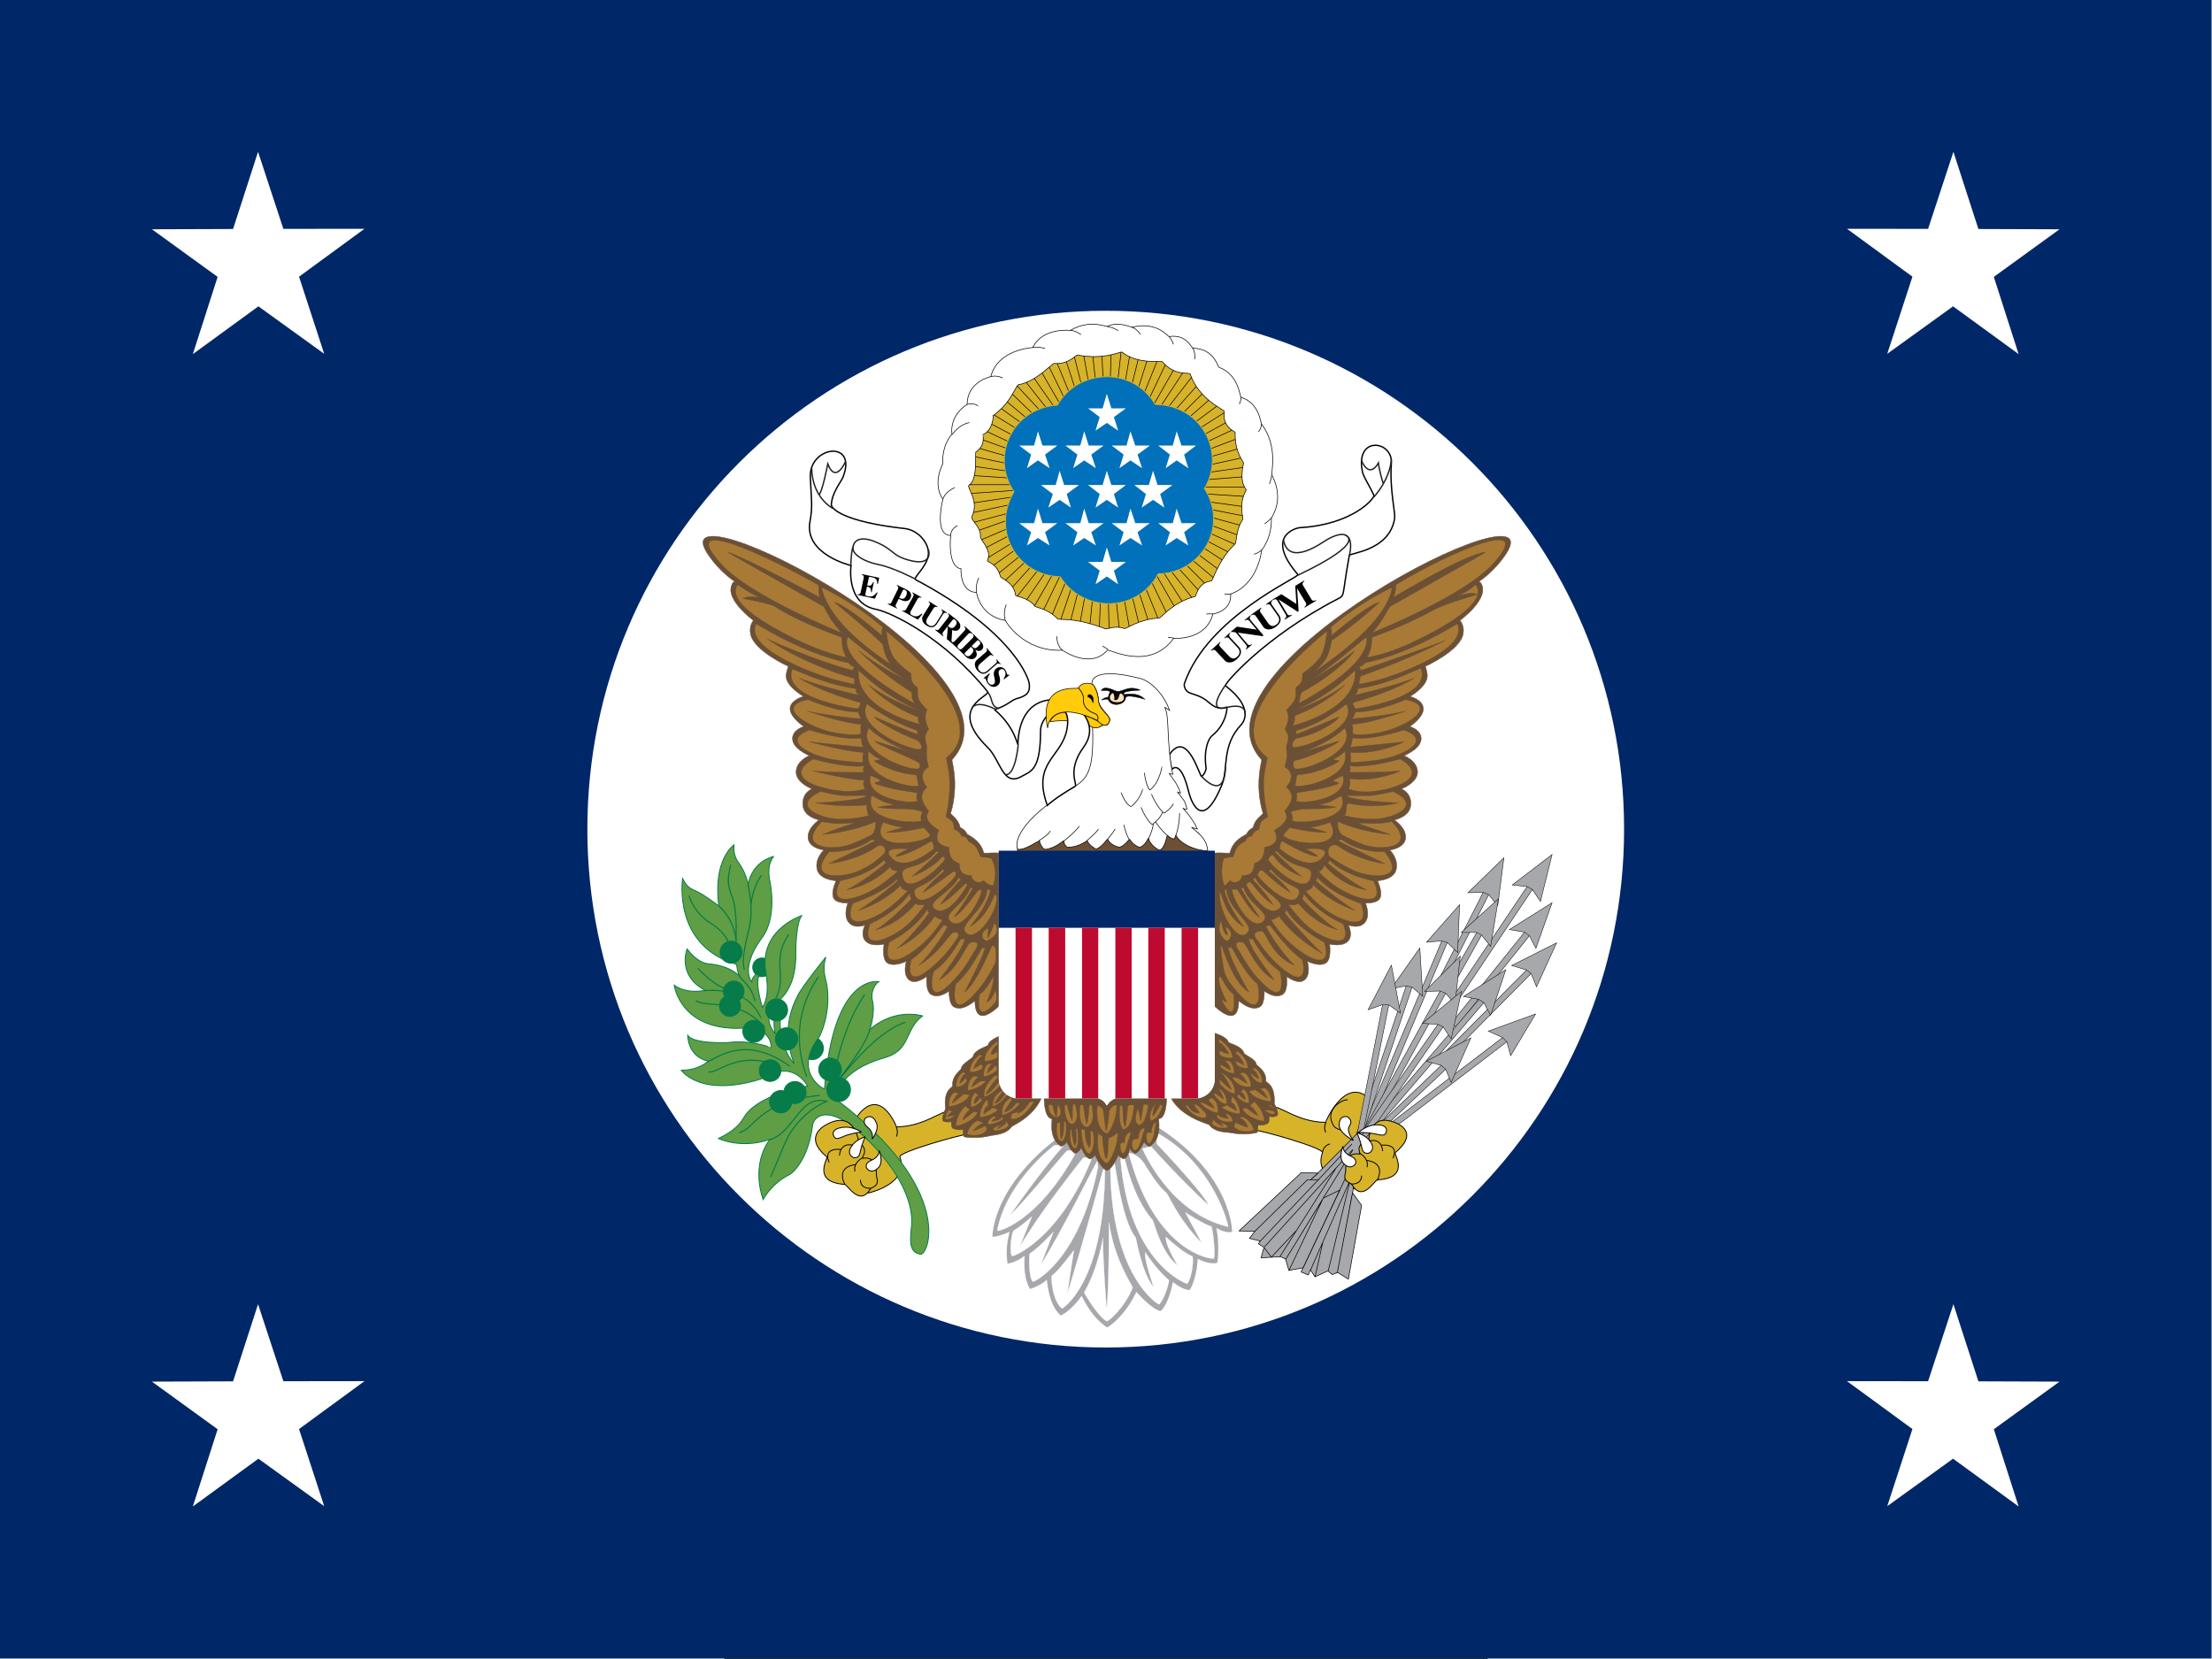 <svg xmlns="http://www.w3.org/2000/svg" version="1.0" width="320" height="240" viewBox="0 0 270.758 588.579" xml:space="preserve"><rect x="0" y="0" width="270.758" height="588.579" fill="#333333" stroke="none"/><defs><linearGradient id="g"><stop style="stop-color:#89846c;stop-opacity:1" offset="0"/><stop style="stop-color:#f4edde;stop-opacity:1" offset="1"/></linearGradient><linearGradient id="f"><stop style="stop-color:#8b732c;stop-opacity:1" offset="0"/><stop style="stop-color:#8b732c;stop-opacity:1" offset=".661"/><stop style="stop-color:#fff0b3;stop-opacity:1" offset="1"/></linearGradient><linearGradient id="a"><stop style="stop-color:#dcddde;stop-opacity:1" offset="0"/><stop style="stop-color:#6c6d6f;stop-opacity:1" offset="1"/></linearGradient><linearGradient id="d"><stop style="stop-color:#d9bc93;stop-opacity:1" offset="0"/><stop style="stop-color:#9a6c38;stop-opacity:0" offset="1"/></linearGradient><linearGradient id="c"><stop style="stop-color:#1d2c5b;stop-opacity:1" offset="0"/><stop style="stop-color:#124b8d;stop-opacity:1" offset="1"/></linearGradient><linearGradient id="b"><stop style="stop-color:#f9f3ea;stop-opacity:1" offset="0"/><stop style="stop-color:#eee2c5;stop-opacity:1" offset=".84"/><stop style="stop-color:#d5b384;stop-opacity:1" offset="1"/></linearGradient><path d="M242.5 154.98c0 24.564-19.936 44.5-44.5 44.5s-44.5-19.936-44.5-44.5 19.936-44.5 44.5-44.5 44.5 19.936 44.5 44.5" id="e"/></defs><path style="fill:#002768;fill-opacity:1;stroke:none" d="M86.724 179.094h239.957v179.968H86.724z" transform="translate(-540.636 -585.723) scale(3.27)"/><path style="fill:#fff;fill-opacity:1;stroke:none" d="M262.943 269.078c0 31.06-25.18 56.24-56.24 56.24-31.06 0-56.24-25.18-56.24-56.24 0-31.06 25.18-56.24 56.24-56.24 31.06 0 56.24 25.18 56.24 56.24z" transform="translate(-540.636 -585.723) scale(3.27)"/><path style="fill:#d7b32a;stroke:#010101;stroke-width:.396" d="M395.338 477.403s18.27-3.826 14.02-15.865c-.705-2.128 27.617-10.06 29.174-9.774 1.418.283-4.954-8.496-7.503-9.917-2.409-1.548-10.767 6.523-23.086 6.523-.144 0-7.648-19.978-18.558-2.694-2.546 4.107 5.953 31.727 5.953 31.727M608.337 475.558s-18.271-3.967-13.873-15.861c.562-2.121-27.769-10.059-29.324-9.772-1.413.285 4.964-8.496 7.512-10.055 2.405-1.415 10.761 6.516 23.081 6.516.143 0 9.065-22.093 20.531-9.063 3.406 3.821-7.927 38.235-7.927 38.235" transform="matrix(.81 0 0 .81 -269.327 36.595)"/><path style="fill:#a7a8ac" d="M478.044 453.607s-26.057 18.264-28.184 42.627c0 .851 4.673-.564 7.507-1.838.285-.146-2.126 6.229-.85 13.73 0 .43 4.676-.848 7.361-3.252.428-.287-1.131 8.069 2.411 14.442.143.278 5.663-1.978 7.363-3.968.282-.418.426 10.622 6.091 15.587.282.277 5.237-2.695 9.204-8.507.146-.279 3.394 8.507 11.048 13.744.558.277 8.211-5.237 12.886-15.438.144-.282 5.665 6.801 10.479 8.357.285 0 3.547-2.411 5.522-12.604.147-.429 3.261 2.969 7.227 3.394.42 0 3.257-5.089 3.682-13.596 0-.418 4.104 2.551 8.494 1.7.287 0 1.133-8.354-.283-15.146-.135-.573 2.974 2.264 6.806 1.556.275 0-.145-25.356-32.718-46.025-.851-.57-22.095 11.893-22.095 11.893" transform="matrix(.81 0 0 .81 -269.327 36.595)"/><g style="fill:#a7a8ac;fill-opacity:1"><path style="fill:#a7a8ac;fill-opacity:1;stroke:#000;stroke-width:.198" d="m686.376 344.412 3.544 5.239 5.095-20.534-17.425 13.313 6.516.71" transform="matrix(.81 0 0 .81 -269.327 36.595)"/><path style="fill:#a7a8ac;fill-opacity:1;stroke:#000;stroke-width:.198" d="m647.428 402.618 38.948-58.206-2.27-1.272-38.944 57.924zM685.097 364.664l2.838 5.526 7.08-19.971-18.699 11.753 6.663 1.136" transform="matrix(.81 0 0 .81 -269.327 36.595)"/><path style="fill:#a7a8ac;fill-opacity:1;stroke:#000;stroke-width:.198" d="m652.951 404.742 32.146-40.078-2.118-1.556-32.013 39.795zM667.257 346.678l3.958 4.817 2.695-20.959-15.716 15.296 6.654-.144" transform="matrix(.81 0 0 .81 -269.327 36.595)"/><path style="fill:#a7a8ac;fill-opacity:1;stroke:#000;stroke-width:.198" d="m646.718 387.188 20.539-40.51-2.409-.99-20.249 39.797z" transform="matrix(.81 0 0 .81 -269.327 36.595)"/><path style="fill:#a7a8ac;fill-opacity:1;stroke:#000;stroke-width:.198" d="m664.138 364.381 3.967 4.96 3.398-20.821-16.284 14.732h6.792" transform="matrix(.81 0 0 .81 -269.327 36.595)"/><path style="fill:#a7a8ac;fill-opacity:1;stroke:#000;stroke-width:.198" d="m649.554 390.3 14.584-25.919-2.127-1.129-14.44 25.349zM685.812 381.237l2.403 5.805L697 367.783l-19.688 9.913 6.516 1.981" transform="matrix(.81 0 0 .81 -269.327 36.595)"/><path style="fill:#a7a8ac;fill-opacity:1;stroke:#000;stroke-width:.198" d="m646.154 421.315 39.658-40.078-1.984-1.56-39.096 39.376zM649.122 367.639l4.534 4.387.851-20.956-14.443 16.428 6.654-.566" transform="matrix(.81 0 0 .81 -269.327 36.595)"/><path style="fill:#a7a8ac;fill-opacity:1;stroke:#000;stroke-width:.198" d="m612.305 455.307 36.817-87.668-2.404-.707-36.542 86.814z" transform="matrix(.81 0 0 .81 -269.327 36.595)"/><path style="fill:#a7a8ac;fill-opacity:1;stroke:#000;stroke-width:.198" d="m648.422 389.876 4.107 4.675 2.266-20.966-15.586 15.439 6.802-.138" transform="matrix(.81 0 0 .81 -269.327 36.595)"/><path style="fill:#a7a8ac;fill-opacity:1;stroke:#000;stroke-width:.198" d="m612.305 455.453 36.117-65.577-2.411-.99-35.694 64.86zM665.133 393.98l2.972 5.526 6.656-19.971-18.552 11.755 6.795 1.275" transform="matrix(.81 0 0 .81 -269.327 36.595)"/><path style="fill:#a7a8ac;fill-opacity:1;stroke:#000;stroke-width:.198" d="m612.165 455.731 52.968-61.751-2.129-1.415-52.538 61.044zM633.688 387.188l4.674 3.958-1.268-21.102-12.613 17.849 6.656-1.276" transform="matrix(.81 0 0 .81 -269.327 36.595)"/><path style="fill:#a7a8ac;fill-opacity:1;stroke:#000;stroke-width:.198" d="m611.029 454.736 22.659-67.548-2.551-.571-22.371 66.705zM647.286 404.605l3.538 5.242 4.534-20.823-17.134 14.026 6.798.424" transform="matrix(.81 0 0 .81 -269.327 36.595)"/><path style="fill:#a7a8ac;fill-opacity:1;stroke:#000;stroke-width:.198" d="m612.165 455.453 35.121-50.848-2.264-1.131-34.846 49.994zM675.188 411.122l1.702 6.087 10.901-18.267-20.678 7.502 6.231 2.834" transform="matrix(.81 0 0 .81 -269.327 36.595)"/><path style="fill:#a7a8ac;fill-opacity:1;stroke:#000;stroke-width:.198" d="m613.437 458.282 61.751-47.16-1.844-1.844-61.039 46.595zM623.496 394.971l5.095 3.543-3.963-20.959-10.199 19.542 6.372-2.266" transform="matrix(.81 0 0 .81 -269.327 36.595)"/><path style="fill:#a7a8ac;fill-opacity:1;stroke:#000;stroke-width:.198" d="m611.598 454.171 11.898-59.2-2.695-.14-11.479 58.345zM648.422 423.154l2.402 5.807 8.639-19.541-19.537 10.193 6.507 1.844" transform="matrix(.81 0 0 .81 -269.327 36.595)"/><path style="fill:#a7a8ac;fill-opacity:1;stroke:#000;stroke-width:.198" d="m613.577 456.015 34.845-32.861-1.989-1.697-35.267 33.709z" transform="matrix(.81 0 0 .81 -269.327 36.595)"/><path style="fill:#a7a8ac;fill-opacity:1;stroke:#000;stroke-width:.278;stroke-miterlimit:3.864" stroke-miterlimit="3.864" d="m565.14 494.112 1.989 4.248-.714 1.274 2.548 1.56-.042.137 7.268 3.966 1.841.853 7.929 3.819-.849 1.99 3.113 1.273.997-2.268 7.506.43 1.98 1.692 2.551-.99 6.373-34.835 4.248-24.5-1.842-1.849-17.565 17.706-3.251 2.975" transform="matrix(.81 0 0 .81 -269.327 36.595)"/><path style="fill:#a7a8ac;fill-opacity:1;stroke:#000;stroke-width:.278;stroke-miterlimit:3.864" stroke-miterlimit="3.864" d="m611.598 482.782-5.81 32.293-4.813-2.979 6.655-34.835zM607.917 468.618l-18.697 42.487 1.977 2.976 5.807-2.687 9.35-38.669M591.197 514.081l3.407-15.159M585.959 510.115l20.259-42.907M607.775 458.282l-38.951 42.912-1.273 4.532 8.217-.429 24.782-39.084" transform="matrix(.81 0 0 .81 -269.327 36.595)"/><path style="fill:#a7a8ac;fill-opacity:1;stroke:#000;stroke-width:.278;stroke-miterlimit:3.864" stroke-miterlimit="3.864" d="m568.824 501.194 3.256 4.248 10.772-11.476M579.732 511.252l-1.419-4.814 16.572-26.915 7.077-3.399-16.003 33.991zM579.872 511.105l15.013-31.718M578.313 506.438l29.317-47.731M565.14 494.112l24.08-22.519 3.251-2.975-7.361-.141-27.192 25.489zM592.614 471.593l14.733-15.72" transform="matrix(.81 0 0 .81 -269.327 36.595)"/><path style="fill:#a7a8ac;fill-opacity:1;stroke:#000;stroke-width:.278;stroke-miterlimit:3.864" stroke-miterlimit="3.864" d="m564.858 494.112 22.945-22.519h4.811l-25.485 26.904v-.137l-4.675-1.127z" transform="matrix(.81 0 0 .81 -269.327 36.595)"/></g><path style="fill:#fff;stroke:#fff;stroke-width:.118" d="M477.054 456.438s-20.963 15.581-25.065 37.39c-.144.708 17.558-3.399 34.272-33.852.425-.708-2.693-1.692-3.682-1.128-.993.702-16.855 20.109-25.067 28.463-.566.567 14.582-20.962 23.366-30.448.425-.567-3.824-.425-3.824-.425" transform="matrix(.81 0 0 .81 -269.327 36.595)"/><path style="fill:#fff;stroke:#fff;stroke-width:.118" d="M467.142 487.738s-5.668 4.96-7.791 5.953c-.989.271-2.124 8.636-.989 11.185.281.854 20.815-7.371 34.833-42.066.284-.708-3.254-1.413-3.68-.708-.42.708-17.421 21.53-27.473 38.525-.285.42 5.1-12.889 5.1-12.889" transform="matrix(.81 0 0 .81 -269.327 36.595)"/><path style="fill:#fff;stroke:#fff;stroke-width:.118" d="M476.628 494.396s-6.373 6.938-10.337 9.483c-.428.146-.567 11.192 1.416 12.323.282.146 19.969-8.637 28.468-50.276 0-.285-.428-2.126-.428-2.551 0-.282-17.135 33.855-24.642 45.318-.142.43 5.523-14.297 5.523-14.297" transform="matrix(.81 0 0 .81 -269.327 36.595)"/><path style="fill:#fff;stroke:#fff;stroke-width:.118" d="M485.55 502.463s-7.365 9.912-9.629 11.048c-.428.285 0 10.625 4.392 14.449.28.143 18.694-11.471 18.831-60.621 0-.42-.71-.283-.71-.283s-10.188 36.681-15.718 54.387c-.137.564 2.834-18.98 2.834-18.98" transform="matrix(.81 0 0 .81 -269.327 36.595)"/><path style="fill:#fff;stroke:#fff;stroke-width:.118" d="M498.296 496.945s-1.983 13.168-8.211 23.934c-.146.28 6.516 11.186 9.912 12.605.558.279 7.788-5.809 11.327-14.731.146-.423-8.211-12.315-10.332-28.469-.147-.71.133 25.635-.995 37.538-.144.848-1.701-20.255-1.701-29.324v-1.553M515.574 457.856s11.468 28.181 37.531 34.267c.421 0-5.946-26.902-30.589-40.784-.29-.141-.995 3.97-.564 4.534.42.423 20.675 21.811 22.511 26.628.287.703-15.013-14.026-24.919-25.354-.146-.286-3.97.709-3.97.709" transform="matrix(.81 0 0 .81 -269.327 36.595)"/><path style="fill:#fff;stroke:#fff;stroke-width:.118" d="M534.408 485.895s8.642 5.525 11.335 6.094c.423 0 1.986 11.333 1.128 14.017-.143.57-25.63-1.692-37.242-46.028-.14-.279 3.539-.135 6.796 4.534.417.711 5.947 10.054 9.492 12.606.992.566 4.529 10.622 15.576 22.093.421.562-7.085-13.316-7.085-13.316" transform="matrix(.81 0 0 .81 -269.327 36.595)"/><path style="fill:#fff;stroke:#fff;stroke-width:.118" d="M525.773 496.515s7.504 7.086 11.609 8.504c.706.278.285 8.638-2.12 12.036-.143.287-25.773-8.781-29.318-55.235 0-.423 1.416-.141 1.695 0 .29.282 3.541 17.28 12.469 27.479.561.57 3.539 14.023 10.76 19.688.428.43-4.951-8.218-4.951-11.479 0-1.133-.144-.993-.144-.993" transform="matrix(.81 0 0 .81 -269.327 36.595)"/><path style="fill:#fff;stroke:#fff;stroke-width:.118" d="M516.707 503.176s5.098 7.932 10.478 12.323c.28.28-1.692 8.068-4.241 10.62-.426.282-21.245-12.464-21.389-60.191 0-.562 1.128-1.841 1.698-1.984.426 0 3.114 25.212 9.348 32.856.282.434 2.557 15.157 7.783 21.673.434.562-3.959-11.328-3.542-14.31 0-.705-.135-.987-.135-.987" transform="matrix(.81 0 0 .81 -269.327 36.595)"/><path style="fill:#6c5035;stroke:#6c5035;stroke-width:.198" d="M462.605 319.489h77.47s4.53 6.229 4.53 10.905c0 .141-83.697 0-83.697 0s-.847-6.232 1.697-10.905" transform="matrix(.81 0 0 .81 -269.327 36.595)"/><path style="fill:#6c5035;stroke:#6c5035;stroke-width:.198" d="M544.19 392.424s13.447 15.86 13.583.708c0 0 5.242 4.96 9.215 2.691 2.269-1.136 1.976-6.937 1.976-6.937s4.397 3.536 7.939 1.553c2.681-1.553 1.838-7.932 1.838-7.932s4.955 3.824 7.786 1.559c3.119-2.407 1.274-8.211 1.274-8.211s5.384 2.688 8.211.707c2.55-1.699 1.56-8.215 1.56-8.215s6.232 1.558 8.502-1.842c1.7-2.688-.285-6.511-.285-6.511s4.817 1.979 7.365-1.278c2.409-3.113.141-8.352.141-8.352s4.336.215 5.945-1.562c2.166-2.384-.703-8.212-.703-8.212s7.221-.282 8.206-4.96c1.139-4.812-2.828-8.496-2.828-8.496s6.521-.705 6.94-5.24c.42-4.528-4.957-7.931-4.957-7.931s6.8-1.273 7.226-6.511c.425-5.527-4.106-7.083-4.106-7.083s7.081-2.691 7.081-7.366c0-4.955-5.947-7.221-5.947-7.221s7.929-3.116 7.511-7.791c-.295-3.682-4.963-4.955-4.963-4.955s6.943-4.535 5.801-8.642c-.7-3.257-5.655-4.532-5.655-4.532s7.361-4.247 7.501-8.781c.146-1.698-.854-4.39-.854-4.39s15.162-6.798 16.573-14.164c.71-3.819-1.411-5.945-1.411-5.945s11.891-8.639 9.768-15.155c-.706-1.983-1.557-1.841-1.557-1.841s6.371-3.824 11.897-12.041c22.521-33.843-143.757 50.421-106.928 90.077.144.282-3.259 10.902.565 23.368.146.568-3.539 2.406-4.247 6.091 0 .42-1.98.848-2.975 3.116-.14.282-5.949 2.266-7.224 8.067-.143.709-5.805-.563-9.764.709M455.669 392.424s-13.312 15.86-13.454.708c0 0-5.24 4.96-9.207 2.691-2.266-1.136-2.121-6.937-2.121-6.937s-4.392 3.536-7.791 1.553c-2.692-1.553-1.979-7.932-1.979-7.932s-4.82 3.824-7.654 1.559c-3.111-2.407-1.271-8.211-1.271-8.211s-5.383 2.688-8.358.707c-2.549-1.699-1.413-8.215-1.413-8.215s-6.229 1.558-8.497-1.842c-1.843-2.688.142-6.511.142-6.511s-4.679 1.979-7.225-1.278c-2.411-3.113-.282-8.352-.282-8.352s-4.227.166-5.808-1.562c-2.172-2.371.708-8.212.708-8.212s-7.224-.282-8.356-4.96c-1.136-4.812 2.977-8.496 2.977-8.496s-6.519-.705-6.94-5.24c-.423-4.528 4.814-7.931 4.814-7.931s-6.798-1.273-7.081-6.511c-.423-5.527 3.969-7.083 3.969-7.083s-6.943-2.691-6.943-7.366c0-4.955 5.809-7.221 5.809-7.221s-7.792-3.116-7.369-7.791c.285-3.682 4.962-4.955 4.962-4.955s-6.942-4.535-5.953-8.642c.851-3.257 5.809-4.532 5.809-4.532s-7.509-4.247-7.648-8.781c0-1.698.99-4.39.99-4.39s-15.155-6.798-16.565-14.164c-.71-3.819 1.273-5.945 1.273-5.945s-11.898-8.639-9.632-15.155c.569-1.983 1.558-1.841 1.558-1.841s-6.373-3.824-11.897-12.041c-22.516-33.843 143.752 50.421 106.927 90.077-.144.282 3.257 10.902-.564 23.368-.143.568 3.398 2.406 4.106 6.091.14.42 2.126.848 3.119 3.116 0 .282 5.803 2.266 7.216 8.067.145.709 5.811-.563 9.635.709M454.391 408.144s-5.944 1.842-6.369 4.391c0 .57-5.948 1.844-6.653 5.103-.146.708-5.102 3.254-5.102 5.099 0 .85-4.252 2.971-3.823 7.784 0 .712-4.111 1.42-3.116 9.78 0 .561-1.841 3.679-1.133 5.377.138.421 1.843.852 3.398.421.564-.136 0 2.273.992 2.979.423.146 2.691.993 4.39.426.283-.146-.145 2.828.565 3.259.428.139 5.808.987 11.756-.574.279-.139 6.655-.28 8.922-3.814.285-.57 11.758-4.96 14.164-15.865 0-.285-14.307-4.392-14.307-4.392M546.586 407.15s5.955 1.562 6.661 4.108c0 .565 5.947 1.562 6.795 4.812.143.708 5.386 2.837 5.386 4.816.138.854 4.529 2.693 4.249 7.504.144.714 4.104 1.277 3.686 9.633 0 .566 1.979 3.544 1.413 5.241-.147.426-1.845.99-3.399.567-.562-.143.144 2.406-.993 3.114-.278.143-2.549 1.136-4.102.562-.437-.14.28 2.839-.57 3.401-.425.146-5.668 1.271-11.756 0-.277-.141-6.663.146-9.062-3.401-.285-.42-14.867-3.818-17.85-14.584 0-.28 17-5.524 17-5.524M526.191 432.22s.718 12.323-3.395 12.604c-.426 0 1.843 8.354-3.967 12.038-.426.285-2.124-.988-2.406-1.845-.146-.42-1.839 4.25-3.824 4.958-.418.147-2.262-1.128-2.547-2.4-.145-.567-.145 3.964-2.554 4.813-.42.144-2.408-1.136-2.408-1.706 0-.56-2.126 5.951-5.095 6.808-3.117-1.278-5.24-7.366-5.24-6.808 0 .57-1.844 1.85-2.269 1.706-2.403-.851-3.683-5.382-3.819-4.813-.28 1.272-2.123 2.549-2.551 2.4-1.983-.708-3.68-5.378-3.824-4.958-.283.855-1.98 2.13-2.412 1.845-5.802-3.686-3.536-12.038-3.961-12.038-4.106-.28-3.396-12.604-3.396-12.604" transform="matrix(.81 0 0 .81 -269.327 36.595)"/><path style="fill:#a87a36;stroke:#6c5035;stroke-width:.118" d="M551.266 330.82s-2.126 5.38.144 11.75c0 .287.562.143 2.546-2.121 0 0 1.416 1.416 3.398.564 1.842-.848 1.842-2.688 1.842-2.688s2.688 0 3.965-1.133c1.415-1.416 1.415-4.11 1.415-4.11s2.121-.849 3.119-2.123c1.416-1.985 1.416-5.103 1.416-5.103s3.262-.277 4.672-2.403c1.274-2.265-.42-4.957-.42-4.957s4.812-2.691 5.38-5.522c.143-1.134-.854-2.975-.854-2.975s3.399-3.826 3.114-6.516c-.28-2.408-2.408-3.824-2.408-3.824s2.128-2.405 2.128-4.817c0-2.686-2.834-4.104-2.834-4.104s.854-2.834.996-4.678c0-1.556-.29-4.102-.29-4.102s.99-2.977.854-4.678c-.282-1.272-1.416-3.113-1.416-3.113s1.554-3.257 1.416-5.386c0-1.271-.705-3.116-.705-3.116s3.111-2.829 3.818-5.095c.426-1.698.146-4.532.146-4.532s1.986-1.418 2.549-2.691c.57-1.13.432-3.539.432-3.539s6.085-4.109 8.211-7.932c1.979-3.684 2.544-10.622 2.544-10.622s-48.71 38.098-26.194 55.376c.279.28-1.562 6.088-1.562 11.896.141 7.081 1.841 14.164 1.841 14.164s-2.406 1.133-3.111 2.409c-.425.985-.718 2.974-.718 2.974s-1.41.562-1.975 1.13c-.569.565-1.274 1.839-1.274 1.839s-1.142.288-1.563.428c-.705.426-1.271 1.842-1.271 1.842s-1.899.91-2.839 1.84c-1.522 1.514-2.403 4.961-2.403 4.961M558.77 343.85c3.536 6.795 8.781 13.17 7.927 12.604-4.524-2.688-9.342-12.461-9.771-12.182-.846.429-1.299-.078-2.116 0-.145 3.401 8.351 19.545 13.874 13.883 3.255-3.399-6.513-7.081-8.78-14.45-.002.145-1.134-.002-1.134.145M564.007 340.167c5.67 5.804 8.924 11.048 8.781 10.905-5.375-3.26-9.629-10.2-10.192-10.059-.713.428-1.022.7-1.558 1.275 1.558 3.257 9.344 14.87 14.44 10.48 3.539-2.978-7.36-7.225-10.193-13.029-.563-.988-1.278.282-1.278.428" transform="matrix(.81 0 0 .81 -269.327 36.595)"/><path style="fill:#a87a36;stroke:#6c5035;stroke-width:.118" d="M551.543 344.699c1.704 8.214 9.069 16.425 8.359 16.002-8.926-4.96-9.909-17.139-10.482-14.869-.564 8.496 8.499 23.791 12.605 16.854 1.98-3.401-9.201-9.914-9.629-18.414 0 .139-.853.427-.853.427" transform="matrix(.81 0 0 .81 -269.327 36.595)"/><path style="fill:#a87a36;stroke:#6c5035;stroke-width:.118" d="M550.133 358.152s-2.974 4.531 1.983 8.64c1.41.99 4.387-3.685 0-5.948-.708-.281 1.838 4.247.28 3.396-1.698-.99-2.263-6.088-2.263-6.088M571.093 336.343c6.938 5.665 9.484 9.489 9.351 9.489-6.661-4.109-12.044-9.917-12.609-9.917-1.418.428-1.271 1.187-1.843 2.126 1.703 3.116 15.297 16.002 17.987 8.784 1.706-4.535-3.967-2.126-11.753-10.771-.569-1.129-1.133.289-1.133.289" transform="matrix(.81 0 0 .81 -269.327 36.595)"/><path style="fill:#a87a36;stroke:#6c5035;stroke-width:.118" d="M573.636 328.126c6.236 6.091 11.759 10.625 11.759 10.625-10.194-3.969-12.322-9.489-12.743-9.489-1.422.424-1.367 1.172-1.988 2.127 1.709 3.113 16.008 15.856 18.557 8.067 2.126-6.798-6.514-2.548-14.162-11.188-.565-1.134-1.423-.142-1.423-.142" transform="matrix(.81 0 0 .81 -269.327 36.595)"/><path style="fill:#a87a36;stroke:#6c5035;stroke-width:.118" d="M587.09 326.708c6.235 2.978 5.38 3.263 4.68 3.263-6.939-1.419-14.865-7.082-15.158-6.658-.562.566-.779 1.944-.844 3.258 2.687 2.268 12.745 9.772 18.403 4.107 5.53-5.526-7.081-3.97-7.081-3.97" transform="matrix(.81 0 0 .81 -269.327 36.595)"/><path style="fill:#a87a36;stroke:#6c5035;stroke-width:.118" d="M589.219 317.222c2.977.853 7.935 2.268 7.222 2.268-8.917 0-16.144-2.408-16.429-1.985-.564.57-1.98 1.985-2.688 3.259 1.841 3.258 27.475 7.363 20.534-5.662-.141-.285-1.845.705-3.827 1.13-2.261.706-4.812.99-4.812.99M592.758 307.307c3.116.285 8.216.993 7.506 1.133-8.775 1.418-12.886-.282-19.262 1.844-1.13.425 1.131 1.558.146 3.967 2.969 1.556 25.92.138 21.666-10.766 0-.285-2.974 1.556-4.812 2.406-2.128.991-5.244 1.416-5.244 1.416" transform="matrix(.81 0 0 .81 -269.327 36.595)"/><path style="fill:#a87a36;stroke:#6c5035;stroke-width:.118" d="M599.133 296.687c.568.848 4.394.848 1.131 1.841-8.355 2.691-14.729 2.974-16.713 3.542-1.128.14.428 1.13-.7 3.539 3.108 1.559 23.225-.993 20.534-10.902 0-.143.142-.288-1.703.564-2.126.991-2.549 1.416-2.549 1.416" transform="matrix(.81 0 0 .81 -269.327 36.595)"/><path style="fill:#a87a36;stroke:#6c5035;stroke-width:.118" d="M601.682 287.905c.567.85-10.337 6.09-17.841 6.232-1.136 0-.566 2.409-1.418 4.817 3.111 1.273 24.924-3.685 21.808-15.015 0-.145-2.129 2.267-4.248 2.972-2.265.714 1.699.994 1.699.994" transform="matrix(.81 0 0 .81 -269.327 36.595)"/><path style="fill:#a87a36;stroke:#6c5035;stroke-width:.118" d="M601.542 279.406c.56.851-13.602 7.651-19.119 8.499-.854 0-1.136 2.834 0 3.544 3.111 1.413 27.477-7.083 21.808-17.706 0-.145-6.513 7.084-22.516 11.756-1.138.282 19.827-6.093 19.827-6.093" transform="matrix(.81 0 0 .81 -269.327 36.595)"/><path style="fill:#a87a36;stroke:#6c5035;stroke-width:.118" d="M601.542 268.783c.707.996-8.502 7.506-18.557 9.492-.854.14-2.408 2.829-1.418 3.685 3.262 1.275 29.038-8.217 23.376-18.696 0-.141-9.917 8.211-21.67 11.473-.424 0-.568 1.553-.424 1.553.424.428 18.693-7.507 18.693-7.507" transform="matrix(.81 0 0 .81 -269.327 36.595)"/><path style="fill:#a87a36;stroke:#6c5035;stroke-width:.118" d="M581.146 272.75s28.608-6.795 27.617-24.216c0-.568-10.202 10.905-26.342 17.28-.708.28 11.333-3.262 21.809-11.048.566-.285-7.791 8.212-21.671 13.454-.279.14-.138 1.559-.428 2.831-.416 1.42-.985 1.699-.985 1.699" transform="matrix(.81 0 0 .81 -269.327 36.595)"/><path style="fill:#a87a36;stroke:#6c5035;stroke-width:.118" d="M584.116 262.838s31.587-16.284 29.604-28.891c0-.425-19.688 16.71-26.342 19.824-.708.288 8.354-4.102 21.244-14.019.421-.283-6.521 9.352-23.228 18.271-.42.14-1.278 4.815-1.278 4.815M590.782 249.242c.414-.851 31.289-19.685 34.131-36.965 0-.283-14.308 6.516-26.771 17.28-.14.141.708 1.416.139 3.539-.139.705 14.164-12.463 21.103-14.587.567-.145-11.607 10.766-20.82 16.713 0 0-.845 4.104-1.838 6.655-1.132 2.973-6.374 7.793-5.944 7.365M552.541 393.842c.283.141-4.96-9.347-2.974-11.333.426-.278 2.829 5.812 5.803 7.651.425.279 1.556 14.727-4.532 3.682-.705-1.418-.99-1.418 1.703 0M550.838 376.704s-1.418-7.646-.705-7.646c.565 0 4.532 15.719 12.173 20.395 0 0-9.198-15.865-9.059-19.688 0-.566.43.852 1.125-.14.438-.429 5.25 10.899 11.473 16.002.57.283 4.112 20.396-11.473.283-1.69-2.123-3.106-4.814-3.534-9.206M558.204 371.747s-4.25-5.381 1.418-4.106c1.836.428 5.237 11.897 13.739 16.428.132 0-11.057-14.021-11.057-17.983 0-.567.711.423 1.422 0 .279-.285 4.816 9.489 11.893 14.021.57.42 4.678 20.25-11.612.703-1.554-1.983-3.965-5.807-5.803-9.063M566.138 366.792s-3.967-3.967 1.695-4.106c1.986 0 3.824 10.623 14.447 15.013 0 0-6.94-6.656-12.461-16.854-.29-.566.843-.281 1.409-.851.288-.282 7.084 10.053 14.165 15.01.564.285 4.393 16.996-12.605.285-1.695-1.704-4.955-5.666-6.65-8.497M571.938 357.727s2.978 4.959 6.946 8.78c8.068 7.931 20.109 14.446 16.431 1.134-.146-.283-11.197-5.381-16.86-14.588-.14-.423.288 1.133-.565 1.416-.425.145 11.479 13.456 16.576 17.985.274.141-11.759-5.947-18.984-16.285-.14-.285-.279.144-1.133.706-.988.57-2.411.852-2.411.852M579.584 351.072s3.547 4.953 7.794 8.921c5.524 5.098 21.103 12.602 16.147-.429-.142-.281-10.91-4.53-17.278-13.312-.288-.282.143 1.701-.713 2.129-.425 0 9.778 10.479 15.582 13.736.426.143-9.066-1.842-17.139-11.473-.281-.281-.138 0-1.272.428-1.138.282-3.121 0-3.121 0M587.09 344.979s2.839 3.821 7.794 7.65c5.809 4.673 21.524 11.609 16.429-1.984-.146-.28-12.318-3.683-19.117-11.613-.146-.28.141.99-.707 1.418-.291.143 11.75 10.053 17.415 13.172.421.143-10.622-2.977-18.552-11.331-.14-.282.141.708-.705 1.56-.713.848-2.557 1.128-2.557 1.128M592.902 336.625s2.972 3.542 8.214 6.938c6.229 4.109 21.948 10.201 15.718-2.834-.138-.279-11.751-1.838-19.262-9.063 0-.276-.136.569-.849.993-.423.146 11.05 9.207 17.137 11.898.425.143-10.195-.854-18.548-10.767-.145-.282-.145.567-.85 1.56-.706.85-1.56 1.275-1.56 1.275M597.572 329.971s4.108 2.971 9.635 5.661c6.653 3.539 25.352 5.668 14.444-7.644-.144-.284-9.912.849-18.696-5.383 0 0-.854-.143-1.413.424-.426.14 10.197 5.238 20.246 10.054.431.144-11.183-.992-20.814-7.931-.281-.144-2.411-.848-3.536.994-1.136 1.843.134 3.825.134 3.825M602.814 320.338s3.118 1.842 8.925 4.109c6.798 2.972 24.921 2.549 13.022-9.774 0 0-3.11.71-6.364.85-3.546.141-7.513-.422-7.791-.14-.432.14 3.254 1.556 13.872 4.955.283.143-12.314-.849-22.938-5.522-.426-.143-.426-.143-.285 2.123.287 1.983 1.559 3.399 1.559 3.399M604.085 311.981s5.951 1.703 12.179 1.561c7.371.282 23.378-5.242 9.069-12.041 0 0-3.824.99-8.637 1.698-3.401.428-11.472-.14-11.472.141-.143 1.275 12.031 2.693 22.371 3.119.144 0-9.199 2.833-21.521.285-.432 0-.991 0-1.131 2.405 0 1.7-.858 2.832-.858 2.832M605.934 300.371s4.532 1.978 11.323.99c10.625-1.275 23.796-6.655 11.33-14.021-.42-.143-13.164 3.962-22.091 2.977-.422 0 .711 1.556-.279 2.688-.283.282 17.559 0 22.37-.568.57 0-11.891 5.243-22.232 3.402 0 0 .279 1.271.143 2.266a9.077 9.077 0 0 1-.564 2.266M607.067 288.755s4.243-.143 11.042-.992c10.619-1.413 25.354-8.356 12.041-13.169-.285 0-13.454 4.532-22.376 3.542-.429 0-.287 2.691-1.142 3.824-.279.279 18.699-1.703 23.518-2.269.566 0-11.613 5.808-23.518 4.675-.138 0 .288 1.415.288 2.266-.286 1.273.147 2.123.147 2.123M607.917 276.289s2.832.993 11.045-.562c10.623-1.841 27.471-11.333 11.894-14.449-.138 0-12.604 5.528-21.67 5.386-.421 0-.705 1.84-1.697 2.833-.28.426 15.861-1.418 23.647-3.259.425-.143-15.853 5.522-23.506 5.808-.283 0 .146 1.273.146 2.267-.146 1.274.141 1.976.141 1.976" transform="matrix(.81 0 0 .81 -269.327 36.595)"/><path style="fill:#a87a36;stroke:#6c5035;stroke-width:.118" d="M608.902 265.247s33.285-4.393 28.759-17.561c-.295-.851-12.187 6.513-27.625 8.781-.28 0 .14 1.838-1.558 2.831-.562.141 16.996-3.826 26.203-7.506.422-.143-7.938 5.521-26.766 10.76-.568.146.987 2.695.987 2.695M610.466 254.481s6.085-.848 14.728-3.824c13.879-4.957 32.29-13.879 28.32-22.515-.141-.425-18.831 12.46-40.219 16.993-.711.138-.851 1.276-2.546 1.701-.713.14.705.705.279 1.556-.279.423 30.312-10.335 37.393-13.169.562-.285-14.451 7.789-37.109 15.72-.426.14-.846 3.538-.846 3.538" transform="matrix(.81 0 0 .81 -269.327 36.595)"/><path style="fill:#a87a36;stroke:#6c5035;stroke-width:.118" d="M614.005 242.729s9.061-1.133 22.373-7.791c14.732-7.221 30.31-16.993 25.212-23.934-.146-.425-1.986 2.406-8.502 5.095-.138 0 6.102-2.406 9.35-.988.426.14-9.35 2.549-17.414 5.948-1.845.71-11.054 6.513-28.76 12.889-.279.143-.135 2.549-.561 4.672-.567 2.263-1.698 4.109-1.698 4.109" transform="matrix(.81 0 0 .81 -269.327 36.595)"/><path style="fill:#a87a36;stroke:#6c5035;stroke-width:.118" d="M616.264 231.967s39.658-15.868 52.553-29.887c19.965-21.665-16.86-6.376-42.072 8.784 0 0-.274 4.247-1.269 5.521-.143.425 30.446-18.694 40.646-19.827.42 0-41.359 23.506-42.067 23.934-.279.14-1.836 3.259-3.677 6.09-1.841 2.833-4.114 5.385-4.114 5.385M449.436 330.82s3.116 4.957.852 11.609c-.141.428-2.266.282-4.252-1.98-.139 0-1.413 1.416-3.396.564-1.836-.848-1.98-2.688-1.98-2.688s-2.551 0-3.826-1.133c-1.554-1.416-1.416-4.11-1.416-4.11s-2.123-.849-3.257-2.123c-1.415-1.985-1.271-5.103-1.271-5.103s-3.4-.277-4.677-2.403c-1.418-2.265.285-4.957.285-4.957s-4.675-2.691-5.245-5.522c-.277-1.134.71-2.975.71-2.975s-3.254-3.826-2.974-6.516c.285-2.408 2.264-3.824 2.264-3.824s-1.979-2.405-1.979-4.817c0-2.686 2.688-4.104 2.688-4.104s-.845-2.834-.845-4.678c-.144-1.556.135-4.102.135-4.102s-.988-2.977-.705-4.678c.144-1.272 1.415-3.113 1.415-3.113s-1.558-3.257-1.415-5.386c0-1.271.705-3.116.705-3.116s-3.114-2.829-3.819-5.095c-.428-1.698-.284-4.532-.284-4.532s-1.98-1.418-2.406-2.691c-.57-1.13-.428-3.539-.428-3.539s-6.089-4.109-8.211-7.932c-1.981-3.684-2.688-10.622-2.688-10.622s48.86 38.098 26.337 55.376c-.283.28 1.416 6.088 1.416 11.896 0 7.081-1.699 14.164-1.699 14.164s2.406 1.133 3.119 2.409c.423.985.563 2.974.563 2.974s1.418.562 1.982 1.13c.707.565 1.277 1.839 1.277 1.839s1.131.288 1.696.428c.566.426 1.271 1.842 1.271 1.842s1.79.941 2.694 1.84c1.546 1.533 2.549 4.961 2.549 4.961M441.222 343.85c-3.541 6.795-8.924 13.17-7.931 12.604 4.39-2.688 10.199-12.041 10.622-11.753.708.42.771-.283 1.274-.429.142 3.401-8.357 19.545-13.879 13.883-3.256-3.399 6.371-7.081 8.779-14.45.002.145 1.135-.002 1.135.145M435.984 340.167c-5.668 5.804-9.066 11.048-8.928 10.905 5.386-3.26 10.769-9.35 11.188-9.207.854.425.445.244.708.425-1.695 3.257-9.345 14.87-14.441 10.479-3.685-2.977 7.36-7.224 10.194-13.028.427-.99 1.279.28 1.279.426" transform="matrix(.81 0 0 .81 -269.327 36.595)"/><path style="fill:#a87a36;stroke:#6c5035;stroke-width:.118" d="M449.013 344.557c-1.561 8.215-9.635 16.567-8.924 16.146 8.779-4.96 10.763-16.146 11.33-13.876 2.409 5.095-9.347 22.798-13.594 15.859-1.986-3.401 9.342-9.914 9.771-18.414.002.139 1.417.285 1.417.285M450.852 359.003s3.683 4.53-3.113 7.789c-1.56.705-4.391-3.119.143-5.383.565-.285-.428 4.532 0 4.247.563-.424 2.97-6.653 2.97-6.653M428.759 336.343c-6.799 5.665-9.348 9.489-9.348 9.489 6.799-4.109 13.174-9.35 13.597-9.35 1.418.426.589.918.852 1.559-1.562 3.116-15.295 16.002-17.847 8.784-1.7-4.535 3.968-2.126 11.613-10.771.567-1.129 1.133.289 1.133.289M426.354 328.126c-6.23 6.091-11.757 10.625-11.757 10.625 10.056-3.969 13.172-8.78 13.598-8.78 1.415.424.564.747.851 1.272-1.701 3.116-15.862 16.002-18.271 8.213-2.267-6.798 6.372-2.548 14.161-11.188.566-1.134 1.418-.142 1.418-.142" transform="matrix(.81 0 0 .81 -269.327 36.595)"/><path style="fill:#a87a36;stroke:#6c5035;stroke-width:.118" d="M412.896 326.708c-6.373 2.978-5.384 3.263-4.674 3.263 6.799-1.419 14.872-7.082 15.152-6.658.425.566.781 1.944.851 3.258-2.831 2.268-12.886 9.772-18.41 4.107-5.522-5.526 7.081-3.97 7.081-3.97" transform="matrix(.81 0 0 .81 -269.327 36.595)"/><path style="fill:#a87a36;stroke:#6c5035;stroke-width:.118" d="M410.771 317.222c-2.974.853-8.07 2.268-7.226 2.268 8.786 0 16.146-2.408 16.433-1.985.565.57 1.98 1.985 2.688 3.259-1.979 3.258-27.476 7.363-20.677-5.662.14-.285 1.841.705 3.824 1.13 2.411.706 4.958.99 4.958.99M407.229 307.307c-3.108.285-8.352.993-7.498 1.133 8.632 1.418 12.743-.282 19.116 1.844 1.134.425-1.139 1.558 0 3.967-2.975 1.556-25.923.138-21.811-10.766.141-.285 3.114 1.556 4.955 2.406 2.128.991 5.238 1.416 5.238 1.416" transform="matrix(.81 0 0 .81 -269.327 36.595)"/><path style="fill:#a87a36;stroke:#6c5035;stroke-width:.118" d="M400.86 296.687c-.567.848-4.532.848-1.132 1.841 8.353 2.691 14.726 2.974 16.709 3.542 1.136.14-.426 1.13.564 3.539-2.972 1.559-23.081-.993-20.537-10.902 0-.143 0-.288 1.844.564 2.125.991 2.552 1.416 2.552 1.416" transform="matrix(.81 0 0 .81 -269.327 36.595)"/><path style="fill:#a87a36;stroke:#6c5035;stroke-width:.118" d="M398.31 287.905c-.708.85 10.343 6.09 17.703 6.232 1.134 0 .71 2.409 1.562 4.817-3.119 1.273-25.071-3.685-21.815-15.015 0-.145 1.983 2.267 4.112 2.972 2.259.714-1.562.994-1.562.994" transform="matrix(.81 0 0 .81 -269.327 36.595)"/><path style="fill:#a87a36;stroke:#6c5035;stroke-width:.118" d="M398.449 279.406c-.708.851 14.731 6.943 18.98 9.349.705.423 1.133 1.984.144 2.694-3.119 1.413-27.477-7.083-21.815-17.706 0-.145 6.373 7.084 22.378 11.756 1.275.282-19.687-6.093-19.687-6.093" transform="matrix(.81 0 0 .81 -269.327 36.595)"/><path style="fill:#a87a36;stroke:#6c5035;stroke-width:.118" d="M398.31 268.783c-.567.996 9.771 6.943 18.693 10.343.993.425 2.551 2.971 1.418 3.821-3.116 1.276-29.036-9.204-23.514-19.684 0-.141 10.058 7.506 21.814 11.473.423.14.423 1.553.423 1.553-.564.429-18.834-7.506-18.834-7.506" transform="matrix(.81 0 0 .81 -269.327 36.595)"/><path style="fill:#a87a36;stroke:#6c5035;stroke-width:.118" d="M418.847 272.185s-28.749-6.229-27.614-23.65c0-.568 10.193 10.905 26.342 17.28.562.28-11.33-3.262-21.953-11.048-.428-.285 7.927 8.922 21.666 14.162.287.14-.141.425.145 1.701.275 1.415 1.414 1.555 1.414 1.555" transform="matrix(.81 0 0 .81 -269.327 36.595)"/><path style="fill:#a87a36;stroke:#6c5035;stroke-width:.118" d="M415.872 262.979s-33.993-17.986-29.315-29.177c0-.137 18.408 15.303 25.209 18.417.708.282-7.506-2.549-20.533-12.466-.283-.283 8.919 9.206 23.223 18.271.143 0 .143 2.267.285 2.549a8.98 8.98 0 0 0 1.131 2.406M405.53 245.985c-.565-.851-26.482-16.005-30.444-33.708-.14-.423 14.299 6.516 26.765 17.28.142.141-.848 1.416-.281 3.539.281.705-14.161-12.463-20.96-14.587-.57-.145 13.027 10.48 21.241 18.554 0 0 .28 2.264 1.273 4.814 1.278 2.973 2.691 4.534 2.406 4.108M451.137 388.318s-.99 4.104-3.685 5.522c-.285.142 3.398-7.934 2.834-11.333 0-.422-2.688 5.811-5.808 7.651-.424.28-2.691 14.727 6.657 3.682 1.274-1.416.002-5.522.002-5.522M451.137 376.704s1.272-7.929-1.275-7.646c-.564 0-6.229 15.719-12.181 20.395-.284.141 7.648-14.164 9.066-19.688 0-.425-.285 1.131-1.136.141-.424-.422-5.24 10.619-11.613 15.721-.422.282-4.104 20.396 11.613.282 1.556-2.122 3.825-5.949 5.526-9.205M441.787 371.747s4.247-5.381-1.416-4.106c-1.841.428-5.38 11.897-13.876 16.428 0 0 11.045-14.021 11.186-17.983 0-.567-.706.423-1.414 0-.428-.285-4.957 9.489-11.896 14.021-.705.42-4.815 20.25 11.47.703 1.699-1.983 4.107-5.807 5.946-9.063M433.716 366.792s3.399-3.967-.708-3.542c-1.979.141-5.805 8.779-15.435 14.447 0 0 6.938-6.656 12.604-16.854.141-.567-.851-.282-1.418-.851-.428-.282-7.081 10.053-14.162 15.01-.564.285-4.531 16.855 12.321.146 1.841-1.705 5.097-5.525 6.798-8.356M428.054 357.727s-3.119 4.959-6.938 8.78c-8.074 7.931-20.255 14.446-16.434 1.134 0-.283 11.189-5.381 16.714-14.588.281-.423-.146 1.133.707 1.416.282.145-8.643 12.038-14.161 15.721-.429.285 9.488-3.683 16.71-14.021.282-.285 0 .144.992.706.991.57 2.41.852 2.41.852M420.262 351.072s-3.397 4.953-7.788 8.921c-5.385 5.098-20.963 12.602-16.146-.429.138-.281 10.9-4.53 17.278-13.312.281-.282 0 1.701.848 2.129.285 0-9.912 10.479-15.72 13.736-.285.143 9.347-1.842 17.418-11.473.285-.281-.141 0 .992.428 1.137.282 3.118 0 3.118 0M412.754 344.979s-2.97 3.401-7.789 7.224c-5.803 4.673-21.388 12.038-16.288-1.558 0-.281 12.749-4.104 19.547-10.903.139-.144-.71.28.139.708.431.143-11.61 10.053-17.413 13.172-.287.143 10.055-2.549 18.836-11.051.28-.141-.287.428.421 1.277.851.851 2.547 1.131 2.547 1.131M408.507 336.343s-4.104 3.824-9.345 7.222c-6.238 4.108-22.235 10.199-16.005-2.834 0-.28 11.614-1.838 19.116-9.064.146-.277.287.57.995.993.277.146-11.189 9.207-17.28 11.897-.282.144 10.34-1.272 19.262-10.197.28-.282-.428 0 .28.99.713.85 2.977.993 2.977.993M401.851 329.262s-3.54 3.68-9.204 6.37c-6.516 3.539-25.209 5.668-14.307-7.644 0-.284 9.772.849 18.554-5.383 0 0 .849-.143 1.557.424.285.14-10.194 5.238-20.249 10.054-.426.144 12.32-1.133 21.1-7.503.282-.146 1.983-1.275 3.262.566 1.125 1.843-.713 3.116-.713 3.116M397.177 320.338s-3.255 1.842-8.922 4.109c-6.938 2.972-25.069 2.549-13.037-9.774 0 0 2.982.71 6.238.85 3.542.141 7.505-.422 7.928-.14.285.14-3.254.565-13.879 4.955-.288 0 12.185-.849 22.943-5.522.428-.143.428-.143.146 2.123-.145 1.983-1.417 3.399-1.417 3.399M395.758 311.981s-5.947 1.703-12.035 1.561c-7.504.282-23.369-5.242-9.063-12.041 0 0 3.827.99 8.499 1.698 3.398.428 11.471-.14 11.471.141.279 1.275-12.039 2.693-22.236 3.119-.282 0 10.197 2.123 21.951.99.564 0 .564-.705.564 1.7.144 1.7.849 2.832.849 2.832M394.062 300.371s-4.959 1.698-11.762.705c-10.62-1.275-23.506-6.37-10.896-13.736.42-.143 13.166 3.962 22.093 2.977.425 0-.71 1.556.14 2.688.285.282-17.561 0-22.377-.568-.42 0 14.729 3.825 22.377 4.11.285 0-.281.562-.281 1.558.141 1.273.706 2.266.706 2.266M392.924 288.755s-4.384-.143-11.045-.992c-10.762-1.413-25.347-8.356-12.033-13.169.28 0 13.454 4.532 22.373 3.542.428 0 .142 2.691 1.137 3.824.281.279-18.84-1.703-23.651-2.269-.428 0 15.86 4.392 23.505 4.675.288 0-.14 1.415-.14 2.266.139 1.273-.146 2.123-.146 2.123M392.079 276.289s-2.832.993-11.19-.562c-10.623-1.841-27.333-11.333-11.753-14.449.141 0 12.604 5.528 21.668 5.386.429 0 .707 1.84 1.557 2.833.286.426-15.86-1.418-23.646-3.259-.428-.143 16.005 5.522 23.646 5.808.143 0-.28 1.273-.142 2.267.14 1.274-.14 1.976-.14 1.976" transform="matrix(.81 0 0 .81 -269.327 36.595)"/><path style="fill:#a87a36;stroke:#6c5035;stroke-width:.118" d="M391.089 265.247s-33.426-3.97-28.894-17.139c.282-.85 12.183 6.091 27.76 8.359.143 0-.146 1.838 1.416 2.831.566.141-16.993-3.826-26.061-7.506-.425-.143 7.789 5.521 26.627 10.76.709.146-.848 2.695-.848 2.695M389.385 254.481s-6.085-.99-14.869-3.964c-13.735-4.957-32.145-13.739-28.183-22.375.14-.425 18.979 12.46 40.364 16.993.567.138.851 1.276 2.551 1.701.708.14-.848.705-.285 1.556.285.423-16.004-3.967-37.669-13.739-.428-.138 15.012 10.768 37.812 17.278.421.145.279 2.55.279 2.55M385.844 242.729s-9.062-1.558-22.376-8.076c-16.285-8.068-29.456-16.85-25.209-23.648.144-.282 4.252 3.259 9.915 5.522.428.143-4.955-1.133-7.646.423-.144 0 12.466 2.269 14.307 3.685 1.841 1.273 11.183 6.938 28.889 13.313.285.143.144 2.549.565 4.672a20.257 20.257 0 0 0 1.555 4.109" transform="matrix(.81 0 0 .81 -269.327 36.595)"/><path style="fill:#a87a36;stroke:#6c5035;stroke-width:.118" d="M383.723 231.967s-39.511-15.868-52.401-29.887c-20.106-22.09 17.423-5.098 42.486 9.066 0 0-.279 3.964.57 5.24.28.425-32.295-17.278-40.649-19.827-.425 0 41.489 23.506 42.205 23.934.285.14 1.701 3.259 3.542 6.09 1.981 2.832 4.247 5.384 4.247 5.384M451.987 410.978s-5.525 3.542-5.525 8.359c0 .562 4.106 0 5.525-1.419.284-.428 0-2.549 0-2.549s-1.278 1.272-2.553 1.411c-.566 0 .852-3.678 2.409-4.107.428-.14.144-1.695.144-1.695M444.341 416.78s-4.252 2.557-4.252 7.364c0 .573 3.967 0 5.38-1.411.428-.427-.279-1.845-.279-1.845s-1.983 1.137-3.401 1.986c-.565.279 1.983-5.101 3.542-5.386.565-.137-.99-.708-.99-.708M441.93 426.132s-2.831 1.271-2.831 6.088c0 .565 5.662-.989 7.791-3.682.277-.425-2.269-.146-2.269-.146s-2.406 1.7-3.819 2.552c-.431.284 1.557-3.966 3.111-4.388.428.002-1.983-.424-1.983-.424M433.148 433.353s-2.406 1.135-2.406 5.948c0 .567 7.503-.993 9.065-4.813.141-.28-2.551-.423-2.551-.423s-3.542 3.11-4.96 3.962c-.426.281 1.562-3.962 3.116-4.391.427 0-2.264-.283-2.264-.283M437.115 424.432s-3.117 1.415-3.117 6.229c0 .426 2.977.283 4.675-2.269.146-.421-.567-1.414-.567-1.414s-.989 1.414-2.405 2.406c-.423.144.71-3.82 2.405-4.249.424-.139-.991-.703-.991-.703M448.303 420.749s-2.269.568-2.269 5.383c0 .562 3.541-.428 5.953-2.69.143-.144-.568-2.123-.568-2.123s-2.269 2.688-3.682 3.535c-.429.283.708-3.82 2.266-4.104.565-.146-1.7-.001-1.7-.001M442.357 433.353s-1.986 1.276-1.986 6.092c0 .564 2.409 0 4.816-2.406.142-.144-.428-1.562-.428-1.562s-1.271 1.844-2.688 2.693c-.565.283 0-3.116 1.559-3.401.426-.14-1.273-1.416-1.273-1.416M431.31 441.144s-1.272-.845-1.982 3.681c-.144.428 1.982.713 4.39-1.695.282-.146-.708.42-.708.42s-1.415-.28-2.831.57c-.428.279.565-1.844 2.121-2.271.426-.002-.99-.705-.99-.705M437.968 439.301s-3.97 3.683-3.97 8.499c0 .57 7.369-1.416 9.35-5.665 0-.288-1.841-.288-1.841-.288s-3.119 2.696-4.532 3.544c-.564.285 1.413-3.964 2.975-4.387.564 0-1.982-1.703-1.982-1.703M443.348 445.676s-3.259 1.131-4.528 5.663c-.146.565 5.659 1.983 8.634-1.556.146-.282-.562-1.844-.562-1.844s-3.685 1.697-5.383 2.269c-.428.143 1.698-2.549 4.104-3.401.706-.281-2.265-1.131-2.265-1.131M447.598 436.327s-3.119 2.836-3.119 7.649c0 .565 5.239-.566 7.795-2.974.278-.146-2.271-.995-2.271-.995s-2.405 1.838-3.824 2.688c-.422.146.142-3.111 1.701-3.396.423-.136-.282-2.972-.282-2.972M451.279 425.847s-5.668 3.965-4.96 9.207c.143.565 4.39-1.559 6.796-4.675.572-.993-.423-1.7-.423-1.7s-3.258 4.957-5.663 5.386c-.424 0 3.68-5.95 4.814-6.941.994-.992-.564-1.277-.564-1.277M458.075 435.477s-4.675 2.27-3.825 7.651c.141.42 5.101-1.559 7.366-4.675.705-.993-1.557-.283-1.557-.283s-1.418 2.834-4.96 3.824c-.281 0 1.701-3.541 3.117-4.957.144-.142-.141-1.56-.141-1.56" transform="matrix(.81 0 0 .81 -269.327 36.595)"/><path style="fill:#a87a36;stroke:#6c5035;stroke-width:.118" d="M454.818 432.22s-4.815 1.416-4.815 6.943c0 .562 3.825-.855 6.516-5.245.565-.848-.284-1.271-.284-1.271s-2.688 5.239-5.383 5.521c-.423 0 3.116-4.957 4.249-5.95 1.132-.989-.283.002-.283.002M454.678 444.963s-1.841 1.704-6.518 2.409c-.562 0-.423-2.267 2.269-3.537.423-.287 1.132.423 1.132.423s-.852.285-1.984 1.56c-.141.425 3.97-.28 4.538-1.839-.002-.431.563.984.563.984M456.944 447.8s-.854 1.838-5.386 2.27c-.423 0-2.69-.432 0-1.845.57-.14 2.555-.853 2.555-.853s-.998.428-2.126 1.703c-.144.562 3.541-1.416 4.104-2.979.142-.42.853 1.704.853 1.704M468.132 437.319s-4.392 7.932-9.629 7.644c-.711 0-.57-1.835.14-2.405.426-.423 1.418 0 2.552-.987.423-.427-.285.987-.285.987s2.694-.562 5.24-4.958c.284-.425 1.982-.281 1.982-.281M549.14 409.984s5.67 3.254 5.945 8.075c0 .424-3.962.139-5.518-1.136-.429-.422-.147-1.982-.147-1.982s2.551 1.419 3.967 1.562c.426 0-2.408-4.535-3.967-4.96-.566 0-.28-1.559-.28-1.559M557.065 415.225s4.393 2.411 4.68 7.225c0 .566-3.256.14-4.819-1.271-.279-.287-.423-1.703-.423-1.703s1.986.99 3.539 1.845c.431.14-1.979-4.676-3.539-4.957-.423-.004.562-1.139.562-1.139M560.042 424.571s2.696 1.133 3.117 5.946c0 .568-5.521.993-8.209-3.682-.142-.279 2.403.143 2.403.143s2.549 1.56 3.959 2.406c.569.144-1.69-3.962-3.25-4.249-.423.002 1.98-.564 1.98-.564M569.109 431.374s2.548.846 2.828 5.663c0 .562-7.646-.567-9.484-4.252 0-.28 2.687-.565 2.687-.565s3.544 2.834 5.105 3.683c.417.143-1.701-3.965-3.257-4.104-.573-.002 2.121-.425 2.121-.425M564.722 422.588s3.111 1.278 3.396 6.091c0 .57-2.408.707-4.111-1.842-.28-.279-1.411-2.546-1.411-2.546s2.265 2.267 3.819 3.111c.426.143-.987-3.819-2.546-4.104-.423 0 .853-.71.853-.71M553.387 419.474s2.27.57 2.408 5.38c.146.427-3.397-.281-5.947-2.546-.279-.143.146-1.131.146-1.131s2.688 1.558 4.104 2.406c.568.283-.85-3.684-2.554-3.969-.421-.14 1.843-.14 1.843-.14M559.902 431.797s2.123 1.131 2.402 5.948c0 .562-2.402 0-4.952-2.126-.288-.28.285-1.701.285-1.701s1.416 1.844 2.975 2.552c.426.285-.285-2.975-1.844-3.257-.424 0 1.134-1.416 1.134-1.416M571.375 438.883s1.275-.713 2.261 3.539c.146.562-2.118.846-4.672-1.418-.14 0 .713.14.713.14s2.123-.284 3.539.565c.565.138-.428-2.266-2.123-2.546-.431 0 .282-.28.282-.28M564.574 437.319s4.25 3.685 4.39 8.497c.146.425-7.506-1.134-9.486-5.232-.146-.285 1.7-.431 1.7-.431s3.396 2.544 4.812 3.395c.425.146-1.698-3.962-3.252-4.247-.432 0 1.836-1.982 1.836-1.982M559.622 444.118s3.254.845 4.817 5.52c.135.432-5.67 2.126-8.646-1.268-.14-.285.426-1.844.426-1.844s3.821 1.559 5.38 2.117c.426 0-.848-3.394-3.257-4.102-.703-.283 1.28-.423 1.28-.423M554.81 434.916s3.255 2.684 3.534 7.506c0 .562-5.236-.287-7.931-2.554-.28-.144 2.269-.985 2.269-.985s2.403 1.557 3.964 2.403c.421.141-.284-3.116-1.979-3.398-.433 0 .143-2.972.143-2.972M550.698 424.854s5.805 3.54 5.382 8.782c-.14.57-3.684-.708-6.232-3.68-.708-.85-.428-2.271-.428-2.271s3.688 3.545 5.098 4.396c.434.14-2.828-6.091-3.962-6.943-1.136-.992.142-.284.142-.284M545.881 435.762s3.116.993 2.693 6.373c-.141.423-4.962-.991-7.368-3.965-.848-.995.988-.282.988-.282s3.405 1.698 4.823 2.411c.415.285-.853-1.991-1.982-2.979-1.139-.85.846-1.558.846-1.558" transform="matrix(.81 0 0 .81 -269.327 36.595)"/><path style="fill:#a87a36;stroke:#6c5035;stroke-width:.118" d="M549.14 431.797s3.116.708 3.401 6.229c.141.428-2.269.856-5.25-3.258-.562-.851.143-1.133.143-1.133s2.274 1.703 3.689 2.555c.42.138-1.275-3.263-2.126-4.394-.285-.284.143.001.143.001M548.149 443.978s1.844 2.829 6.659 2.119c.562-.136.418-2.262-2.413-3.539-.426-.136-.279.141-.279.141s.14.713 1.271 1.846c.141.42-3.967 0-4.675-1.561-.138-.426-.563.994-.563.994M546.025 446.949s.992 1.841 5.518 1.979c.573 0 2.691-.56-.135-1.838-.432-.143-2.555-.708-2.555-.708s1.14.423 2.27 1.701c.285.425-3.689-1.278-4.252-2.834-.142-.426-.846 1.7-.846 1.7M534.408 439.019s3.4 5.806 8.642 5.38c.705-.141.562-1.977-.143-2.403-.421-.425-3.114-3.541-4.532-3.541-.706 0 2.27 3.682 2.27 3.682s-2.27 1.275-5.104-2.972c-.277-.427-1.133-.146-1.133-.146M474.502 438.883s-.564 3.96 3.262 5.375c.421 0 3.822-.848.85-5.665-.285-.423-.285 4.104-.713 5.525-.137.705-1.693-4.675-1.693-5.235-.146-.43-1.706 0-1.706 0M481.44 439.301s.146 6.94 2.977 7.791c.285.141 3.972-.143 1.844-8.209 0-.43-.282-.575-.854-.29-.705.146-.282 4.675-.565 6.943-.14.848-2.126-5.668-2.263-6.653 0-.858-1.139.418-1.139.418M488.246 439.019s-1.141 9.066 3.111 9.491c.279 0 3.965-1.703 1.98-9.771-.146-.432-.28-.146-.851.145-.562.136-.146 5.375-1.271 8.209-.28.849-1.418-6.938-1.418-7.791-.14-.994-1.551-.283-1.551-.283M524.354 439.163s-.99 5.234-4.954 6.513c-.288 0-1.557-3.118 1.843-7.368.138-.42-1.426 3.688-1.133 5.24.146.71 3.113-4.104 3.113-4.665.139-.43 1.131.28 1.131.28M518.125 438.883s-.851 7.924-3.688 8.629c-.425.147-3.257-.562-.846-7.072 0-.431.846 2.972 1.126 5.236.15.991 1.138-5.808 1.283-6.793.002-.858 2.125 0 2.125 0M511.89 438.883s-.42 10.047-4.67 10.618c-.278 0-2.269-2.27-1.558-10.2 0-.562.425-.282.99 0 .708.144 0 6.94 1.277 8.924.42.852 1.131-7.926 1.271-8.78.141-.992 2.69-.562 2.69-.562M478.185 446.807s-.992 6.802 1.844 7.933c.851.278 2.831-2.409 1.982-8.354 0-.708-.848 0-.848 0s.14 6.238-1.136 7.363c-.282.283-.708-3.824-.426-7.08.003-.572-1.416.138-1.416.138M484.135 449.783s-.99 6.938 1.844 7.931c.987.421 1.979-2.405 1.127-8.357-.14-.712-.704.146-.704.146s.851 5.95-.423 7.083c-.285.138-1.275-3.824-1.419-6.946 0-.565-.425.143-.425.143M488.807 449.638s.429 9.489 3.258 10.485c.994.425 2.974-3.262 1.984-9.21 0-.705-1.271-.562-1.271-.562s.7 5.945-.572 7.081c-.28.144-2.121-4.39-1.839-7.794 0-.417-1.56 0-1.56 0M495.888 438.883s-1.556 10.047 4.109 12.456c.422.14 3.959-4.106 4.387-12.176 0-.855-2.972.138-3.392 2.831 0 .141-.438 6.229-1.278 8.214-.145.565-.99-6.516-1.28-9.064-.138-1.135-2.546-2.261-2.546-2.261" transform="matrix(.81 0 0 .81 -269.327 36.595)"/><path style="fill:#a87a36;stroke:#6c5035;stroke-width:.118" d="M496.312 450.634s-1.98 11.186 3.685 13.736c.422.14 4.387-4.96 4.813-13.172 0-.705-1.559 1.424-3.687 1.979-.985.146 0 7.228-1.411 9.212-.428.563-1.984-9.065-1.562-10.342.145-.283.145.575-.706.138-.984-.421-1.132-1.551-1.132-1.551M506.087 455.73c-.807.908.565 7.646 2.406 1.982.283-1.13.996-3.684 1.982-6.516.28-.99-2.69-.285-2.69 4.109 0 .004-1.245-.083-1.698.425M512.183 453.747c-2.422.146-.713 9.49 2.403 1.983.426-.992.988-3.685 1.977-6.375.279-.985-2.688-.427-2.688 3.967-.002.146-1.274.425-1.692.425M517.843 450.913c-1.169.486-.283 9.062 2.541 1.984.434-.993.285-3.261 1.275-6.092.293-.989-2.115-.14-2.115 4.252 0 .002-1.088-.396-1.701-.144" transform="matrix(.81 0 0 .81 -269.327 36.595)"/><path style="fill:#fff;stroke:#000;stroke-width:.6;stroke-miterlimit:4;stroke-dasharray:none" d="M528.46 291.872s3.827-5.24 7.506 10.197c.565 2.123 5.383 18.554 14.447-3.542 2.834-6.798-.28-17.136 8.491-26.343 1.423-1.555 5.103-7.791-6.935-16.992-.848-.57 16.993-21.391 49.003-37.958 3.545-1.841 1.842-.565 5.243-19.119.138-1.133 17.559-1.983 19.826-16.147.426-2.829-2.269-12.883-1.415-24.214.705-10.057-16.148-12.323-12.611 3.962.429 1.986 3.406 6.519 4.96 10.058.426 1.275-9.347 12.888-32.436 14.161-.99 0-15.857 3.259-.845 20.537.995 1.133-39.506 18.269-49.714 47.728-.274.848.143 2.974 1.982 3.964 1.844.851 5.383 1.276 8.784 4.39 1.131.993 4.247 3.542 7.646 1.986.71-.282-.142 7.646-6.092 12.321-1.843 1.415-3.962 6.229-2.828 14.441 0 1.135-1.134 3.262-1.983 3.541-.71.428-6.229-20.674-13.879-9.77-.568.708.85 6.799.85 6.799" transform="matrix(.81 0 0 .81 -269.327 36.595)"/><path style="fill:#fff;stroke:#000;stroke-width:.278;stroke-miterlimit:3.864" d="M493.479 254.342s-1.414-8.071 20.961-2.411c5.239 1.278 10.765 7.509 13.025 14.024l-2.119-1.416c2.27 4.39.571 14.587 3.54 29.456l-1.557-.425c.426.993 3.539 4.109 4.958 8.639l-1.283-.423c3.404 4.673 2.704 2.691 4.117 7.363 0 .143-.713.426-1.844-.422 0 0 4.392 4.529 6.376 9.204l-2.55-.71c4.39 3.401 6.509 5.667 7.086 9.912 0 .992-10.771-.705-13.893-6.371-.135-.425-.414 1.133-.707 1.416-.42.285-1.836-.283-2.969-1.416-.432-.425-.705 4.817-3.26 6.371-.564.285-4.39-2.124-5.101-5.096-.138-.426-1.274 3.113-3.677 3.818-.572.146-3.116-.986-4.532-3.394-.293-.285-2.123 2.972-4.532 3.394-.569 0-3.967-.848-5.103-3.394-.285-.567-1.985 3.116-5.103 4.244-.279 0-3.254-1.838-3.818-3.539-.141-.562-3.257 2.834-8.641 2.688-.563 0-1.697-1.272-1.697-2.688 0-.562-3.265 3.116-8.076 3.685-.99 0-2.27-1.982-2.546-3.685 0-.562-5.95 3.965-9.347 3.685-.712 0-4.396-9.204 21.38-25.492 7.508-4.675 12.04-5.522 11.191-28.043 0-.143 1.703.86 4.388-.848 1.966-.385 1.847.848 3.121-1.986.847-1.701-4.812-5.38-4.96-9.06-.28-5.099-2.828-7.08-2.828-7.08" stroke-miterlimit="3.864" transform="matrix(.81 0 0 .81 -269.327 36.595)"/><path style="fill:#ffcb0b;stroke:#010101;stroke-width:.276" d="M475.072 270.912s12.033-1.703 16.99 1.559c3.26 2.266 5.242.564 6.089-.146.718-.705-18.269-11.328-23.079-1.413" transform="matrix(.81 0 0 .81 -269.327 36.595)"/><path style="fill:#ffcb0b;stroke:#010101;stroke-width:.276" d="M495.888 270.345s.992-1.984-1.131-2.975c-1.278-.425-5.383-2.123-4.957-6.093.141-2.688-2.264-5.095-2.264-5.095 1.979-3.542 6.37-1.561 6.37-1.561s2.121 2.551 2.406 6.803c.287 4.958 5.947 6.796 4.812 9.487-1.838 3.825-5.236-.566-5.236-.566" transform="matrix(.81 0 0 .81 -269.327 36.595)"/><path style="fill:none;stroke:#000;stroke-width:.278;stroke-miterlimit:3.864" d="M526.481 320.764s-2.834-2.409-5.24-6.091m-11.48 7.791s-1.553-2.552-2.261-6.378m21.533-9.204c0-.28.558.71-3.83 4.111-.144.138-3.251-2.554-5.659-8.359m4.957 7.789c-.147-.28-.147 2.123-4.537 5.525-.147.138-2.544-1.698-4.952-7.509m9.196-17.842c-.14-.143-.846 6.658-5.234 10.197-.143.143-1.698-1.134-2.549-7.507m-.708 7.224c0-.282-.705 3.967-4.96 7.506-.138.141-2.264-.287-4.532-6.093m-5.946 20.54s2.129-2.552 3.398-4.532m-12.459 5.097s4.104-3.26 5.095-5.098m-15.295 5.381s4.815-3.683 6.938-6.653m-17.701 6.37s4.247-2.549 4.958-4.253" stroke-miterlimit="3.864" transform="matrix(.81 0 0 .81 -269.327 36.595)"/><path style="fill:#010101;stroke:#010101;stroke-width:.159" d="M497.586 257.313s.43-2.547 5.952 0c3.114 1.42 5.093-2.691 11.048-.28.7.28-7.646 0-7.226 1.841.14.565 5.521-1.561 9.347 2.266 0 0-8.356-2.693-8.499-.567-.277 2.974-6.23 4.247-7.653.567 0-.285-2.264.138-2.826.285-.423.138 1.416-1.135 2.27-1.135.848 0 .558-.428 1.275-2.127.564-1.269-3.688-.85-3.688-.85m-3.68 5.385s-.428-1.983-1.98-2.554c-.988-.282.417-1.981 1.553-.565 1.132 1.275.427 3.119.427 3.119" transform="matrix(.81 0 0 .81 -269.327 36.595)"/><path style="fill:#ffe3b8" d="M502.828 258.446s.71 1.416.425 2.831c-.14.285.846.285 1.273 0 .713-.423 1.136-2.544 1.136-2.544 1.278-.998 3.967 3.68-1.278 3.68-4.67-.14-2.972-4.107-1.556-3.967" transform="matrix(.81 0 0 .81 -269.327 36.595)"/><path style="fill:none;stroke:#000;stroke-width:.278;stroke-miterlimit:3.864" d="M530.163 320.904s1.696-4.246 1.696-9.911m-13.734 11.321s1.69-2.825 2.259-6.651" stroke-miterlimit="3.864" transform="matrix(.81 0 0 .81 -269.327 36.595)"/><path style="fill:#fff;stroke:#000;stroke-width:.6;stroke-miterlimit:4;stroke-dasharray:none" d="M416.295 208.74c44.046 23.366 49.708 44.326 49.708 45.459.288 2.124 0 4.106-1.979 5.24-3.258 1.838-2.973.567-6.512 2.974-4.11 2.834-6.942 2.974-6.518 3.401 8.778 7.361 10.057 16.146 10.057 15.013.991-34.137 42.062-16.713 28.749 1.27-7.506 10.34-2.409 16.431-3.682 17.141-9.064 5.24-12.181 8.354-12.181 8.354-7.081-19.544 7.079-20.96 8.777-34.557 1.701-13.596-11.753-6.229-11.753 1.981 0 16.998-4.105 17.563-8.214 19.826-8.358 4.817-9.204-7.08-15.012-12.746-18.129-17.703 1.697-22.372 0-24.361-18.834-23.363-41.779-34.693-49.144-36.109-13.03-2.691-10.625-19.119-10.625-19.119s-20.672-4.815-17.982-19.262c1.272-6.938.564-9.772.14-19.407-.566-13.736 20.822-16.565 14.302 0-.851 2.128-4.812 6.658-5.095 12.038 0 1.701 5.237 7.509 32.433 10.485 5.521.708 10.62 6.373 10.056 11.471-.57 5.381-7.081 10.198-5.525 10.908" transform="matrix(.81 0 0 .81 -269.327 36.595)"/><path style="fill:#ffcb0b;stroke:#010101;stroke-width:.276" d="M494.757 267.37c-1.278-.425-5.383-2.123-4.957-6.093.141-2.688-2.264-5.095-2.264-5.095-.285.711-17.847-2.974-13.456 17.561 0 0 .277-13.311 21.808-3.398 0 0 .992-1.985-1.131-2.975" transform="matrix(.81 0 0 .81 -269.327 36.595)"/><path style="fill:none;stroke:#231f20;stroke-width:.6;stroke-miterlimit:3.864;stroke-dasharray:none" d="M616.977 172.483s6.938-7.366 7.651-16.43m-236.799 46.88s.141-7.229 1.274-9.489m27.049 15.011s-10.053-5.242-16.282-6.375c-6.233-1.273-10.908-4.247-11.051-6.936-.144-2.554 1.983-6.375 10.2-2.833 8.354 3.539 6.511 6.088 15.72 8.214 8.637 1.838 7.506-3.965 7.081-5.098m-41.639-17.849s-9.207-4.389-9.486-17.846m14.867-2.831s-4.246 10.2-7.788 1.136c0 0-2.408 12.605-3.968 13.596m77.473 93.896s-7.648-4.252-10.34-.71m6.941-6.796c2.406 3.116.988 5.948 4.672 7.081m8.641 15.863s-1.134 13.451-5.524 13.171m85.824.705s9.915 11.476 10.478-3.964m.57-26.2s8.352-2.405 8.071 2.978m-8.641-12.75s-9.206 12.32.57 9.771m51.689-75.484s10.768 2.691-20.534 17.561m22.521-8.64s4.1-14.729-9.776-6.936c-1.557.848-16.855 12.461-19.116 0m34.272-34.558s3.116 8.214 7.365.99c0 0 .278 3.257 2.124 9.064" stroke-miterlimit="3.864" transform="matrix(.81 0 0 .81 -269.327 36.595)"/><path style="fill:#000" d="M394.943 211.72c1.521.405 1.721.669 1.781 2.462l.285.063.947-4.463-.283-.058c-.789 1.609-1.074 1.772-2.63 1.525l.649-3.068c.143-.683.265-.782.746-.667l1.146.27c2.088.501 1.813 2.337 1.853 2.816l.265.056.591-2.771-7.57-1.606-.058.28c.699.147 1.008.675.854 1.372l-1.335 6.281c-.145.695-.644 1.054-1.339.904l-.062.282 7.659 1.63 1.176-2.635-.358-.077c-1.359 1.727-2.516 2.098-4.401 1.528-.67-.199-.71-.402-.562-1.087M410.63 213.423c.293-.591.711-.295.952-.193.708.288.876.822.8 1.474a3.275 3.275 0 0 1-.881 1.93c-.762.817-1.755.379-2.462.063m-.201.395 1.063.515c.935.456 1.719.593 2.432.453 1.566-.313 1.964-1.75 1.94-2.541-.052-1.304-1.088-2.02-2.221-2.574l-3.927-1.915-.125.257c.642.313.817.901.501 1.538l-2.815 5.774c-.312.637-.879.868-1.515.553l-.13.259 3.977 1.94.125-.265c-.64-.308-.814-.896-.502-1.536l1.197-2.458z" transform="matrix(.81 0 0 .81 -269.327 36.595)"/><path style="fill:#000" d="M428.303 223.783c.377-.606.944-.787 1.543-.407l.158-.247-2.313-1.441-.15.242c.604.379.688.965.313 1.568l-2.629 4.204c-1.402 2.243-3.3 1.123-3.932.4-.728-.828-.311-1.874.22-2.732l2.619-4.191c.38-.603.968-.769 1.568-.395l.155-.242-3.747-2.345-.156.245c.602.377.716.975.337 1.581l-2.867 4.585c-.52.835-.562 2.684 1.357 4.031 1.849 1.28 3.625 1.38 4.916-.685m-6.764-4.367c-1.554 1.253-2.571 1.645-4.45.604-.445-.247-.8-.868-.51-1.39l3.141-5.667c.341-.624.924-.82 1.543-.474l.143-.25-3.868-2.146-.14.25c.618.349.766.942.417 1.563l-3.116 5.614c-.344.624-.919.822-1.543.476l-.14.255 6.849 3.796 1.988-2.455M432.534 226.243c.227-.291.556-.242.784-.094.876.545.968 1.189.879 1.744-.066.4-.703 1.364-1.288 1.76-1.075.707-2.004-.232-2.544-.635m-.451 5.713 2.126 1.657.179-.224c-.127-.102-.279-.13-.236-.81l.293-4.601c.787.351 1.475.468 2.259.195.962-.341 1.388-1.418 1.301-2.217-.122-1.049-1.062-2.044-1.904-2.702l-3.371-2.627-.173.224c.562.438.608 1.049.17 1.611l-3.956 5.057c-.439.562-1.038.665-1.6.227l-.178.227 3.484 2.725.177-.227c-.562-.44-.604-1.049-.165-1.609l1.781-2.278.266.211-.453 5.161z" transform="matrix(.81 0 0 .81 -269.327 36.595)"/><path style="fill:#000" d="M439.317 232.476c.485-.517 1.095-.57 1.745.035l.196-.208-3.493-3.262-.195.211c.646.608.642 1.218.157 1.742l-4.385 4.694c-.479.522-1.092.573-1.741-.035l-.192.211 3.489 3.26.199-.215c-.651-.603-.646-1.214-.16-1.736" transform="matrix(.81 0 0 .81 -269.327 36.595)"/><path style="fill:#000" d="m440.466 238.112.613.609c.657.656.83 1.41-.659 2.902-.99.988-1.79.708-2.479-.059-.438-.494-.206-.726.337-1.268m4.749-4.75c.384-.379.574-.341.957 0 .685.629.821 1.151.092 1.877l-.776.773c-.905.914-1.612.456-2.08-.007l-.415-.415 2.222-2.228zm-4.757 6.913c.562.561 1.16.93 2.372 1.074 1.033.122 2.66-.939 2.362-2.5a5.465 5.465 0 0 0-.631-1.597l.021-.018c.679.404 1.88.947 2.924-.079.726-.708.637-1.724.241-2.467-.358-.673-1.261-1.571-1.773-2.083l-2.33-2.335-.201.204c.499.501.474 1.112-.033 1.616l-4.536 4.543c-.505.499-1.115.532-1.622.025l-.198.206 3.404 3.411zM585.952 211.243c-.405-.675-.193-1.38.613-1.866l-.166-.27-3.875 2.327.502 7.9-6.579-4.25-3.935 2.365.165.272c.996-.598 1.519-.646 2.08.285l3.634 6.052c.399.675.225 1.362-.583 1.851l.168.27 3.092-1.856-.166-.277c-.808.489-1.497.323-1.909-.352l-3.812-6.35 8.448 5.431.374-.222-.675-10.07 3.797 6.322c.402.674.195 1.382-.611 1.869l.163.275 5.023-3.022-.163-.271c-.809.486-1.527.344-1.938-.336m-17.34 2.344c-.448-.644-.354-1.322.359-1.815l-.188-.26-2.712 1.894.183.265c.71-.497 1.38-.356 1.824.285l3.143 4.486c1.671 2.388-.48 3.974-1.57 4.367-1.253.448-2.153-.413-2.799-1.329l-3.132-4.469c-.453-.646-.331-1.342.377-1.836l-.178-.259-4.405 3.083.186.257c.711-.494 1.403-.374 1.856.27l3.42 4.894c.634.894 2.574 1.67 4.979.152 2.303-1.469 3.307-3.333 1.771-5.541m-6.75 9.039-5.688-6.775c-.507-.601-.474-1.283.188-1.836l-.204-.247-2.533 2.128.207.242c.664-.553 1.342-.471 1.847.132l3.17 3.774-.025.022-8.606-1.304-2.676 2.243.201.244c.347-.29.677-.152 1.014-.106l.916.127 4.573 5.451c.504.604.471 1.286-.191 1.839l.201.244 2.544-2.123-.206-.245c-.667.553-1.345.474-1.849-.132l-4.112-4.896.025-.021 10.834 1.546m-14.25.557c-.532-.575-.532-1.255.103-1.849l-.215-.231-2.424 2.259.219.231c.633-.591 1.314-.542 1.85.03l3.729 4.003c1.996 2.134.076 4.008-.946 4.545-1.175.616-2.186-.107-2.956-.927l-3.724-3.99c-.531-.573-.504-1.275.125-1.868l-.217-.232-3.926 3.664.214.231c.634-.591 1.334-.565 1.871.011l4.079 4.369c.734.794 2.771 1.293 4.943-.545 2.08-1.775 2.813-3.761.98-5.731m-100.39 12.565-.196-.25c-.325.046-.521.158-.654-.013-.407-.548-.233-1.133-1.133-2.276-.705-.906-2.343-1.505-3.807-.358-.667.519-1.312 1.632-.928 3.281.562 2.392.518 2.997-.105 3.491-.26.198-1.248.848-2.346-.555-.773-.993-.228-2.582.095-3.043l.578-.814-.196-.253-2.623 2.053.207.257c.228-.13.425-.209.524-.079.406.518.574 1.492 1.065 2.121 1.818 2.33 3.636 1.521 4.396.932 1.03-.812 1.354-2.228.64-4.346-.507-1.513-.125-2.159.346-2.531.264-.201 1.21-.631 1.953.321 1.118 1.451.017 2.994-.355 3.702l.168.211m-3.243-6.618c.54-.469 1.133-.474 1.6.061l.216-.186-1.786-2.06-.218.19c.467.54.383 1.123-.156 1.592l-3.743 3.251c-1.996 1.734-3.48.107-3.878-.766-.45-1.001.25-1.885 1.014-2.552l3.729-3.241c.538-.469 1.147-.45 1.616.084l.215-.188-2.897-3.338-.219.188c.463.54.395 1.146-.144 1.609l-4.084 3.549c-.74.649-1.32 2.401.117 4.25 1.393 1.771 3.067 2.381 4.908.779" transform="matrix(.81 0 0 .81 -269.327 36.595)"/><path style="fill:#fff;stroke:#000;stroke-width:.278" d="M483.994 99.544s-12.182-1.416-16.434 7.506c0 0-15.289.71-18.41 12.749 0 0-10.336 2.124-10.336 12.178 0 0-7.646 4.247-6.657 13.031 0 0-4.529 4.669-3.964 12.886 0 0-4.817 8.636 0 15.58 0 0-4.107 15.862 3.396 15.862 0 0-1.554 13.876 4.534 14.587 0 0-.567 10.34 6.796 10.34 0 0 1.278 10.337 12.608 12.321 0 0 7.644 13.876 25.063 13.028 0 0 12.038 8.639 19.688 0 .564-.708 18.411 9.492 29.025-5.24 0 0 14.026 1.273 17.142-10.62 0 0 8.357-1.135 7.788-8.784 0 0 11.192-2.833 13.599-19.264 0 0 4.393-4.812 4.247-13.736 0-.988 5.95-7.646.291-18.979-.578-1.128 2.828-12.458-4.538-22.373-.562-.565-.854-9.064-8.929-11.758-.842-.28-.842-9.767-9.766-13.169-.569-.14-1.979-8.074-11.333-8.356-.851 0-2.686-6.23-10.478-5.097-.564.14-5.107-6.796-16.147-4.107-.705.143-5.8-2.689-10.901-.423-.849.423-7.5-3.262-16.284 1.838" transform="matrix(.81 0 0 .81 -269.327 36.595)"/><path style="fill:none;stroke:#000;stroke-width:.278;stroke-miterlimit:3.864" d="M554.372 215.111s-1.405-.143-2.826 0m-4.96 8.641s-1.551-.145-2.974 0m-14.021 10.62s-1.411-.282-2.826-.425m-26.21 5.38s-1.126-.708-2.402-1.559m69.68-42.064s-1.418 1.418-3.394 1.844m4.67-13.314s1.415-.848 2.971-2.546m.146-18.834s-.288 2.121-.995 3.962m-12.461-38.095s.28.851-.705 3.116m9.486 8.637s.567 1.136-1.136 3.539m-28.889-36.823s1.277 1.416.987 4.958m-11.328-9.912s1.137.85 1.986 3.401m-18.272-7.508s1.982.425 3.818 3.114m-14.438-3.257s1.98-.14 4.672 1.698m-24.358 139.928s-2.688-1.844-2.408-6.09m-22.657-6.938s-1.139-3.259.423-6.943m-13.031-5.378s-.562-3.117.993-6.373m40.081-108.346s1.982-.143 4.675 1.843m-21.107 5.663s2.129-.565 5.383.425m-23.795 12.324s2.267-.85 5.239.565m-15.574 11.613s2.831-.99 4.812.71m-11.329 12.464s2.693-4.252 7.511-5.243m-11.616 33.566s.708-3.117 5.239-5.097m-1.842 20.959s0-2.974 2.978-4.252" stroke-miterlimit="3.864" transform="matrix(.81 0 0 .81 -269.327 36.595)"/><path style="fill:#d7b32a" d="M450.286 136.792s0 6.375-4.535 8.359c-.143 0 1.416 4.672-3.254 7.789-.14.14.993 12.315-2.831 14.304-1.418.848 4.667 6.795 1.273 13.736-.711 1.843 4.105 4.53 3.682 8.782-.143 1.553 5.237 6.088 3.116 10.34-.57 1.133 3.965.848 5.663 7.221.285.99 5.81 2.266 6.656 8.214 0 .562 5.387.851 8.354 4.675.851.99 5.383.848 10.058 5.663.851.71 7.078-.991 20.959 4.387.568.287 4.25-1.696 8.356-.135.423.279 6.229-4.112 15.295-4.678.705 0 6.091-7.083 15.577-9.35.561-.137 1.136-6.23 7.081-6.795.708 0 2.977-9.202 10.481-16.285.565-.568.426-6.798 3.401-10.762.28-.288-2.126-6.656 1.416-12.746.274-.568-3.265-2.409-1.136-11.897.14-.425-3.962-4.532-3.683-13.312 0-.71-5.668-1.986-4.812-9.349 0-.708-11.05-5.1-14.877-16.285-.28-.99-6.647 1.133-12.178-5.383-.28-.565-10.903 1.273-17.701-4.249-.57-.428-7.503 3.536-19.547 1.273-.561-.143-3.824 4.25-10.194 3.684-.99 0-7.648 7.931-15.718 9.347-.429 0-2.411 4.532-5.104 7.929-2.541 3.257-5.798 5.523-5.798 5.523" transform="matrix(.81 0 0 .81 -269.327 36.595)"/><path style="fill:none;stroke:#000;stroke-width:.278;stroke-miterlimit:3.864" d="m481.726 210.294-5.524 13.458m8.075-10.767-4.391 13.029m7.219-10.903-2.828 11.045m5.948-9.344-1.843 10.197m5.244-8.781-.995 9.77m4.529-9.205-.423 10.622m3.967-10.197.28 10.763m3.26-10.903 1.138 10.479m2.403-11.329 1.982 10.905m1.557-12.321 2.549 10.48m.565-12.041 3.548 10.905m-.712-13.171 5.098 12.606m-2.557-15.435 6.237 12.886m-4.1-15.862 7.498 13.031m-4.396-14.307 7.941 12.323m-4.535-12.888 8.646 11.048m-5.247-12.184 8.216 9.067m-4.954-10.762 7.644 7.648m-4.813-9.632 8.634 7.218m-6.085-9.769 7.786 5.808m-5.522-8.782 7.788 5.103m-6.09-8.074 8.645 4.532m-7.37-7.936 10.202 4.535m-9.354-7.93 10.479 3.822m-10.336-7.363 11.477 3.114m-11.76-6.656 13.038 2.546m-13.883-5.945 13.449 1.843m-14.867-5.382 15.574.99m-16.563-4.106h17.133m-15.722-3.257 14.584-1.133m-13.588-2.123 13.885-1.983m-13.32-1.419 12.323-2.691m-12.323-.851 10.899-3.114m-11.327-.282 10.481-3.964m-11.614.707 10.06-4.675m-11.471 1.556 8.771-4.812m-10.477 1.841 9.771-6.23m-12.041 3.681 8.789-6.516m-11.33 4.247 7.93-6.936m-10.759 5.098 7.935-7.932m-11.2 6.371 8.635-9.629m-12.033 8.782 9.921-12.749m-13.173 12.181 9.346-14.162m-12.467 13.454 8.358-14.589m-10.196 11.615 6.657-14.021m-8.924 11.612 5.245-13.029m-7.938 11.048 3.546-11.33m-6.378 9.63 2.55-10.197m-5.524 8.781 1.701-9.915m-4.958 9.067 1.272-11.047m-4.668 10.622.283-9.492m-3.542 9.492-.425-8.921m-2.972 9.486-.993-9.347m-2.126 10.198-1.841-10.482m-1.27 11.755-2.836-11.188m0 12.888-3.539-10.905m.987 12.886-4.957-12.036m2.692 14.303-6.229-12.746m4.247 15.297-7.363-12.749m4.814 14.162-8.214-11.75m4.959 12.46-8.495-10.763m5.52 11.756-9.489-10.197m6.373 11.755-8.496-8.216m5.662 10.055-7.931-6.656m5.527 8.782-8.073-5.811m5.943 8.359-9.203-5.665m7.365 8.499-8.354-4.392m7.08 7.509-9.062-4.25m8.215 7.221-9.916-3.544m9.347 6.803-10.91-3.116m10.91 6.372-12.746-2.691m13.031 6.088-13.031-1.841m14.023 4.958-14.59-.988m15.862 3.964h-17.844m39.371 40.364-6.938 14.304m3.54-14.732-7.509 13.029m4.249-13.877-7.646 11.185m4.39-12.32-8.494 10.765m5.523-12.464-7.65 8.499m4.958-10.479-8.073 7.509m5.665-10.063-8.499 6.943m6.516-9.772-8.922 6.37m7.223-9.204-9.492 5.811m8.36-9.207-9.21 4.812m8.502-7.929-10.623 4.535m10.48-8.219-11.613 4.109m11.895-7.225-14.021 3.684m14.872-7.507-15.153 3.257m16.284-6.655-16.143 2.411m17.277-5.388-18.411 1.275m9.63-34.13s0 6.375-4.535 8.359c-.143 0 1.416 4.672-3.254 7.789-.14.14.993 12.315-2.831 14.304-1.418.848 4.667 6.795 1.273 13.736-.711 1.843 4.105 4.53 3.682 8.782-.143 1.553 5.237 6.088 3.116 10.34-.57 1.133 3.965.848 5.663 7.221.285.99 5.81 2.266 6.656 8.214 0 .562 5.387.851 8.354 4.675.851.99 5.383.848 10.058 5.663.851.71 7.078-.991 20.959 4.387.568.287 4.25-1.696 8.356-.135.423.279 6.229-4.112 15.295-4.678.705 0 6.091-7.083 15.577-9.35.561-.137 1.136-6.23 7.081-6.795.708 0 2.977-9.202 10.481-16.285.565-.568.426-6.798 3.401-10.762.28-.288-2.126-6.656 1.416-12.746.274-.568-3.265-2.409-1.136-11.897.14-.425-3.962-4.532-3.683-13.312 0-.71-5.668-1.986-4.812-9.349 0-.708-11.05-5.1-14.877-16.285-.28-.99-6.647 1.133-12.178-5.383-.28-.565-10.903 1.273-17.701-4.249-.57-.428-7.503 3.536-19.547 1.273-.561-.143-3.824 4.25-10.194 3.684-.99 0-7.648 7.931-15.718 9.347-.429 0-2.411 4.532-5.104 7.929-2.541 3.257-5.798 5.523-5.798 5.523z" stroke-miterlimit="3.864" transform="matrix(.81 0 0 .81 -269.327 36.595)"/><path style="fill:#fff" d="M467.276 435.901h-7.358c-7.788-1.839-7.226-9.064-7.226-9.064v-99.133h94.599v99.133s.578 7.228-7.216 9.064H503.677s-1.388.648-2.124 1.272c-.72.613-1.558 1.844-1.558 1.844s-.854-1.419-1.563-1.98c-.704-.567-2.12-1.136-2.12-1.136" transform="matrix(.81 0 0 .81 -269.327 36.595)"/><path style="fill:#0f1647;fill-opacity:1" d="M542.765 168.797c4.816 7.368 5.386 16.713 1.134 24.504-4.394 8.074-12.603 12.746-21.381 12.889-4.111 7.648-11.761 12.746-20.819 13.028-9.212.283-17.562-4.392-22.095-11.753-8.641-.285-16.854-4.677-21.105-12.749-4.384-7.929-3.541-17.418.854-24.501-4.816-6.938-5.808-16.425-1.697-24.501 3.964-8.213 12.038-12.886 20.672-13.454 4.252-7.506 12.325-12.461 21.673-12.461 9.204 0 16.85 4.815 21.244 12.178 8.643 0 17.134 4.247 21.666 12.183 4.67 7.784 4.248 17.276-.146 24.637" transform="matrix(.81 0 0 .81 -269.327 36.595)"/><path style="fill:#0071ba;fill-opacity:1;stroke:#d7b32a;stroke-width:.396;stroke-miterlimit:3.864" d="M542.765 168.797c4.816 7.368 5.386 16.713 1.134 24.504-4.394 8.074-12.603 12.746-21.381 12.889-4.111 7.648-11.761 12.746-20.819 13.028-9.212.283-17.562-4.392-22.095-11.753-8.641-.285-16.854-4.677-21.105-12.749-4.384-7.929-3.541-17.418.854-24.501-4.816-6.938-5.808-16.425-1.697-24.501 3.964-8.213 12.038-12.886 20.672-13.454 4.252-7.506 12.325-12.461 21.673-12.461 9.204 0 16.85 4.815 21.244 12.178 8.643 0 17.134 4.247 21.666 12.183 4.67 7.784 4.248 17.276-.146 24.637z" stroke-miterlimit="3.864" transform="matrix(.81 0 0 .81 -269.327 36.595)"/><path style="fill:#002768;fill-opacity:1" d="M452.651 327.421h94.646v33.777h-94.646z" transform="matrix(.81 0 0 .81 -269.327 36.595)"/><path style="fill:#be0a2f;fill-opacity:1" d="M503.617 361.195h7.277v74.668h-7.277z" transform="matrix(.81 0 0 .81 -269.327 36.595)"/><path style="fill:#fff" d="M510.895 361.552h7.287v74.312h-7.287z" transform="matrix(.81 0 0 .81 -269.327 36.595)"/><path style="fill:#be0a2f;fill-opacity:1" d="M518.176 361.195h7.28v74.668h-7.28z" transform="matrix(.81 0 0 .81 -269.327 36.595)"/><path style="fill:#fff" d="M525.456 361.552h7.287v74.312h-7.287z" transform="matrix(.81 0 0 .81 -269.327 36.595)"/><path style="fill:#be0a2f;fill-opacity:1" d="M489.051 435.863h7.282v-74.668h-7.282v74.668zm43.692 0h7.275v-74.668h-7.275v74.668z" transform="matrix(.81 0 0 .81 -269.327 36.595)"/><path style="fill:#fff" d="M481.771 361.552h7.286v74.312h-7.286z" transform="matrix(.81 0 0 .81 -269.327 36.595)"/><path style="fill:#be0a2f;fill-opacity:1" d="M474.495 361.195h7.276v74.668h-7.276z" transform="matrix(.81 0 0 .81 -269.327 36.595)"/><path style="fill:#fff" d="M467.208 361.552h7.287v74.312h-7.287z" transform="matrix(.81 0 0 .81 -269.327 36.595)"/><path style="fill:#be0a2f;fill-opacity:1" d="M459.931 361.195h7.277v74.668h-7.277z" transform="matrix(.81 0 0 .81 -269.327 36.595)"/><path style="fill:#fff" d="m520.249 161.008-1.844 6.235h-6.375l5.1 3.964-1.844 5.945 4.963-3.396 4.954 3.396-1.841-5.945 5.378-3.964h-6.52m-42.901-6.235-1.7 6.235h-6.516l5.241 3.964-1.979 5.945 4.954-3.396 4.958 3.396-1.84-5.945 5.379-3.964h-6.515m49.282-23.511-1.697 6.233h-6.368l5.098 3.964-1.849 5.945 4.816-3.396 5.101 3.396-1.836-5.945 5.232-3.964h-6.365m-22.381-6.233-1.703 6.233h-6.513l5.242 3.964-1.839 5.945 4.812-3.396 5.103 3.396-1.985-5.945 5.381-3.964h-6.368m-22.379-6.233-1.703 6.233h-6.516l5.239 3.964-1.839 5.945 4.817-3.396 5.097 3.396-1.987-5.945 5.388-3.964h-6.519m-22.229-6.233-1.701 6.233h-6.516l5.24 3.964-1.842 5.945 4.817-3.396 5.095 3.396-1.982-5.945 5.38-3.964h-6.512m58.771 27.613-1.697 6.376h-6.368l5.098 3.964-1.849 5.806 4.816-3.257 5.101 3.257-1.836-5.806 5.232-3.964h-6.365m-22.381-6.376-1.703 6.376h-6.513l5.242 3.964-1.839 5.806 4.812-3.257 5.103 3.257-1.985-5.806 5.381-3.964h-6.368m-22.379-6.376-1.703 6.376h-6.516l5.239 3.964-1.839 5.806 4.817-3.257 5.097 3.257-1.987-5.806 5.388-3.964h-6.519m-22.229-6.376-1.701 6.376h-6.516l5.24 3.964-1.842 5.806 4.817-3.257 5.095 3.257-1.982-5.806 5.38-3.964h-6.512m28.185 10.62-1.846 6.375h-6.371l5.1 3.824-1.843 5.948 4.96-3.399 4.954 3.399-1.838-5.948 5.236-3.824h-6.373m-1.979-39.941-1.846 6.235h-6.371l5.1 3.964-1.843 5.945 4.96-3.396 4.954 3.396-1.838-5.945 5.236-3.964h-6.373m-1.979-39.938-1.846 6.371h-6.371l5.1 3.825-1.843 5.95 4.96-3.399 4.954 3.399-1.838-5.95 5.236-3.825h-6.373m-42.058 227.876h-7.226v65.285s-.562 7.228 7.226 9.064m40.079 3.118s-.854-1.419-1.563-1.98c-.705-.567-2.121-1.136-2.121-1.136v-74.35h7.366v74.35s-1.388.648-2.124 1.272c-.72.613-1.558 1.844-1.558 1.844m40.078-77.467h7.216v65.285s.578 7.228-7.216 9.064" transform="matrix(.81 0 0 .81 -269.327 36.595)"/><path style="fill:#057c49;fill-opacity:1;stroke:#057c49;stroke-width:.399" d="M344.924 378.479a4.05 4.05 0 0 1 4.051-4.047 4.05 4.05 0 0 1 4.054 4.047 4.053 4.053 0 1 1-8.105 0M365.94 413.984a4.958 4.958 0 0 1 4.954-4.957 4.961 4.961 0 0 1 4.955 4.957 4.962 4.962 0 0 1-4.955 4.955 4.957 4.957 0 0 1-4.954-4.955" transform="matrix(.81 0 0 .81 -269.327 36.595)"/><path style="fill:#5f9e44;stroke:#057c49;stroke-width:.399" d="M418.421 504.163c3.539.426 15.013-28.178-36.254-67.27-2.551-1.841 1.41-13.453 20.252-18.695 12.035-3.396 8.779-12.318 16.853-18.411 0 0-11.896-3.821-23.082 5.95 0 0 2.546-7.368 1.133-12.748-.993-3.962 1.556-7.644 2.829-8.212 0 0-19.971-4.109-23.792 46.877 0 .708-14.305-7.224-2.409-22.519.564-.853 4.812-9.63 3.685-20.956-.428-5.104-2.688-7.513-.708-14.164 0 0-10.2 12.603-12.326 16.85-6.655 12.743-4.106 23.23-1.556 29.884 0 0-7.364-7.646-5.951-21.387 0-.708-1.697-1.555-2.261-.993-.57.573-.993 6.803 0 9.352 0 0-5.81-6.088-.993-12.748.565-.848 10.48-4.673 9.915-23.363 0-1.135.14-12.325 2.548-15.726 0 0-16.853 5.382-16.005 21.951.138 2.974 2.694 12.183-1.135 18.272 0 0-3.112-9.774-1.693-13.453.139-.711-.575-1.137-1.138-1.137 0 0-1.841 1.56-1.841 3.396 0 0-5.382-5.805 4.39-19.26.57-.704 6.233-7.502 3.824-23.365-.14-1.561-2.27-7.221 1.273-12.32 0 0-9.06 1.842-11.043 12.038 0 0-1.418-5.808-4.246-9.351-.431-.707-2.417-3.113-1.989-7.787 0 0-9.342 6.232-6.653 26.768 0 0-6.09-4.675-9.349-6.232-3.114-1.413-4.53-1.842-6.511-5.807 0 0-4.535 29.316 23.362 37.528.708.285.146 2.69 1.701 5.382 0 0-3.822-4.674-13.599-5.521-1.836-.139-5.377-1.131-9.484-6.514 0 0-4.677 11.471 7.929 18.127 0 0-8.068 1.84-13.591-2.268 0 0 2.688 21.245 32.288 18.694.425 0 10.2.566 10.2 8.644 0 .141-7.791-3.401-18.414-2.269-.852.141-15.862.708-18.131-3.118 0 0-.28 9.206 8.927 11.33 0 0-3.827 3.969-11.758 3.969 0 0 8.219 12.179 34.983 3.819.709-.28 12.459-9.343 20.393 3.115 0 0-19.262 2.834-26.91 12.18-1.556 1.846-2.546 6.231-12.176 10.771 0 0 9.63 4.814 22.513.425 0 0-8.492 9.771-2.969 26.346 0 0 3.399-6.807 11.473-10.913 2.404-1.275 8.494-7.786 10.192-21.665.143-1.983 3.542-7.791 13.454-2.123 9.917 5.803 31.582 27.618 29.884 46.307-.566 5.662-1.414 11.615 3.966 12.32" transform="matrix(.81 0 0 .81 -269.327 36.595)"/><path style="fill:none;stroke:#057c49;stroke-width:.5;stroke-miterlimit:3.864" d="M379.616 432.22s2.409-24.216 14.306-41.778m-10.905 37.103s15.433-20.954 28.749-24.927m-15.578 3.119s-.711 5.806-14.31 22.655" stroke-miterlimit="3.864" transform="matrix(.81 0 0 .81 -269.327 36.595)"/><path style="fill:#057c49;fill-opacity:1;stroke:#057c49;stroke-width:.399" d="M373.82 423.214a4.953 4.953 0 0 1 4.96-4.949 4.953 4.953 0 1 1-4.96 4.949" transform="matrix(.81 0 0 .81 -269.327 36.595)"/><path style="fill:#057c49;fill-opacity:1;stroke:#057c49;stroke-width:.399" d="M377.352 431.998a5.176 5.176 0 1 1 10.353 0 5.178 5.178 0 1 1-10.353 0" transform="matrix(.81 0 0 .81 -269.327 36.595)"/><path style="fill:none;stroke:#057c49;stroke-width:.5;stroke-miterlimit:3.864" d="M373.665 382.654c-.708 1.412-14.444 18.692-5.097 43.761" stroke-miterlimit="3.864" transform="matrix(.81 0 0 .81 -269.327 36.595)"/><path style="fill:#057c49;fill-opacity:1;stroke:#057c49;stroke-width:.399" d="M354.834 409.853a4.876 4.876 0 1 1 9.754 0 4.88 4.88 0 0 1-4.876 4.884 4.883 4.883 0 0 1-4.878-4.884" transform="matrix(.81 0 0 .81 -269.327 36.595)"/><path style="fill:none;stroke:#057c49;stroke-width:.5;stroke-miterlimit:3.864" d="M360.637 364.102c-.562 1.416-4.814 5.521-3.682 16.287.99 10.76-4.25 15.151-5.945 16.567" stroke-miterlimit="3.864" transform="matrix(.81 0 0 .81 -269.327 36.595)"/><path style="fill:#057c49;fill-opacity:1;stroke:#057c49;stroke-width:.399" d="M350.551 397.17a4.805 4.805 0 1 1 9.612 0 4.805 4.805 0 0 1-9.612 0" transform="matrix(.81 0 0 .81 -269.327 36.595)"/><path style="fill:none;stroke:#057c49;stroke-width:.5;stroke-miterlimit:3.864" d="M330.047 351.639s9.347 7.506 7.364 20.676m-20.394-25.211c.429 1.844 2.831 7.932 9.633 12.181 6.798 4.25 8.499 9.35 9.347 13.597m8.072-21.103c.282-1.559.562-7.932 4.675-13.596m-5.951 3.825c.143.852 2.546 10.335.708 18.555-1.838 8.213-3.539 14.017-2.266 18.977" stroke-miterlimit="3.864" transform="matrix(.81 0 0 .81 -269.327 36.595)"/><path style="fill:#057c49;fill-opacity:1;stroke:#057c49;stroke-width:.399" d="M330.664 371.912a4.765 4.765 0 1 1 9.529 0 4.768 4.768 0 0 1-4.765 4.768 4.767 4.767 0 0 1-4.764-4.768" transform="matrix(.81 0 0 .81 -269.327 36.595)"/><path style="fill:none;stroke:#057c49;stroke-width:.5;stroke-miterlimit:3.864" d="M320.841 378.971c3.539 3.396 8.216 8.639 16.995 10.479m-14.162-.711c3.825-.282 18.978-1.415 24.784 11.897m-10.907-33.844s.708-12.179-1.411-18.411c-2.269-6.23-2.554-7.65-.853-14.872" stroke-miterlimit="3.864" transform="matrix(.81 0 0 .81 -269.327 36.595)"/><path style="fill:#057c49;fill-opacity:1;stroke:#057c49;stroke-width:.399" d="M332.089 389.064a4.503 4.503 0 1 1 9.007-.001 4.503 4.503 0 0 1-9.007.001" transform="matrix(.81 0 0 .81 -269.327 36.595)"/><path style="fill:none;stroke:#057c49;stroke-width:.5;stroke-miterlimit:3.864" d="M319.99 393.132c4.816 3.263 17.846-1.559 30.023 11.33m-11.041-22.375c1.13 2.267 5.521 4.531 6.938 11.33" stroke-miterlimit="3.864" transform="matrix(.81 0 0 .81 -269.327 36.595)"/><path style="fill:#057c49;fill-opacity:1;stroke:#057c49;stroke-width:.399" d="M330.363 395.291a4.579 4.579 0 0 1 9.156 0 4.579 4.579 0 1 1-9.156 0" transform="matrix(.81 0 0 .81 -269.327 36.595)"/><path style="fill:none;stroke:#057c49;stroke-width:.5;stroke-miterlimit:3.864" d="M325.515 424.291c3.964.988 12.182-8.922 28.606-3.401m-28.891-.991c5.811-2.976 17.421-11.328 35.975 1.982" stroke-miterlimit="3.864" transform="matrix(.81 0 0 .81 -269.327 36.595)"/><path style="fill:#057c49;fill-opacity:1;stroke:#057c49;stroke-width:.399" d="M347.779 423.736a4.723 4.723 0 0 1 4.726-4.725 4.725 4.725 0 0 1 4.73 4.725 4.731 4.731 0 0 1-4.73 4.734 4.727 4.727 0 0 1-4.726-4.734" transform="matrix(.81 0 0 .81 -269.327 36.595)"/><path style="fill:none;stroke:#057c49;stroke-width:.5;stroke-miterlimit:3.864" d="M338.972 450.913c6.795-1.412 8.499-13.738 35.262-16.284" stroke-miterlimit="3.864" transform="matrix(.81 0 0 .81 -269.327 36.595)"/><path style="fill:#057c49;fill-opacity:1;stroke:#057c49;stroke-width:.399" d="M352.28 437.48a4.88 4.88 0 1 1 9.758-.004 4.88 4.88 0 0 1-9.758.004" transform="matrix(.81 0 0 .81 -269.327 36.595)"/><path style="fill:#057c49;fill-opacity:1;stroke:#057c49;stroke-width:.399" d="M358.511 433.351a4.88 4.88 0 0 1 9.759 0 4.88 4.88 0 0 1-9.759 0" transform="matrix(.81 0 0 .81 -269.327 36.595)"/><path style="fill:none;stroke:#057c49;stroke-width:.5;stroke-miterlimit:3.864" d="M352.42 454.03c11.047-3.537 12.891-19.968 24.929-16.855 0 0-12.463 4.672-18.411 18.557-5.944 13.879-3.823 9.489-6.232 14.59" stroke-miterlimit="3.864" transform="matrix(.81 0 0 .81 -269.327 36.595)"/><path style="fill:#057c49;fill-opacity:1;stroke:#057c49;stroke-width:.399" d="M340.568 406.555a4.807 4.807 0 0 1 4.807-4.807 4.803 4.803 0 0 1 4.802 4.807 4.8 4.8 0 0 1-4.802 4.803 4.805 4.805 0 0 1-4.807-4.803" transform="matrix(.81 0 0 .81 -269.327 36.595)"/><path style="fill:#d7b32a;stroke:#010101;stroke-width:.396" d="M391.371 455.309s-1.562-14.59-13.882-8.076c-1.693.854-10.478 5.666-.141 14.307.705.562-6.798 11.048 7.788 12.039 1.278 0 6.517 9.909 11.19 2.123.708-1.139 4.247-.993 2.834-5.38-.428-1.562 1.131-9.067-6.093-8.22-1.129.142 3.544-3.54-1.696-6.793M614.713 454.598s0-12.751 11.61-8.07c1.844.705 10.337 4.531 0 13.169-.705.566 6.938 11.053-7.786 11.896-1.28.144-6.521 10.058-11.19 2.123-.713-1.128-4.108-.99-2.828-5.239.426-1.556-1.134-9.063 6.23-8.212.99.138-3.119-3.969 3.964-5.667" transform="matrix(.81 0 0 .81 -269.327 36.595)"/><path style="fill:#fff;stroke:#010101;stroke-width:.396" d="M610.176 450.913s2.549-2.543 6.232-3.254c3.97-.71 7.086.564 5.811 3.398-.71 1.701-2.692.705-5.521.28-3.826-.703-6.522-.424-6.522-.424M609.476 450.913s4.244 1.134 6.089 4.104c2.269 3.546-.711 5.105-1.418 4.958-1.273-.135-1.981-.135-2.55-2.828-.848-3.825-2.121-6.234-2.121-6.234M603.385 456.861s-2.128 5.239.421 7.647c2.97 2.979 5.098.423 5.237-.282 0-1.133.143-1.982-2.409-3.113-3.397-1.563-3.249-4.252-3.249-4.252" transform="matrix(.81 0 0 .81 -269.327 36.595)"/><path style="fill:none;stroke:#010101;stroke-width:.396;stroke-miterlimit:3.864" d="M613.72 463.095s8.784.429 4.679 8.776m-7.65-11.895s4.104 1.985 3.256 6.096m-7.083 7.36s4.675.432 4.675-3.682m3.257-15.152s5.383-1.838 5.947 4.391m-24.787-12.748s-1.274 2.549-.14 4.532m-1.41 8.777s.274-2.966 3.254-3.677" stroke-miterlimit="3.864" transform="matrix(.81 0 0 .81 -269.327 36.595)"/><path style="fill:#fff;stroke:#010101;stroke-width:.396" d="M392.502 450.634s-3.117-2.124-6.658-2.124c-4.104 0-6.938 1.698-5.234 4.25.848 1.554 2.832.282 5.38-.713 3.68-1.134 6.512-1.413 6.512-1.413M394.202 452.76s-4.247 1.133-6.09 4.247c-2.27 3.396.707 4.954 1.415 4.954 1.275-.282 1.982-.143 2.552-2.974.845-3.821 2.123-6.227 2.123-6.227M400.293 458.705s2.126 5.237-.423 7.644c-2.978 2.977-5.099.429-5.242-.277 0-1.139-.141-1.983 2.408-3.118 3.539-1.558 3.257-4.249 3.257-4.249M397.177 453.747s3.541-4.392 1.7-7.506c-1.7-3.819-4.534-1.983-4.955-1.278-.145.998-.713 1.986 1.416 3.682 2.829 2.414 1.839 5.102 1.839 5.102" transform="matrix(.81 0 0 .81 -269.327 36.595)"/><path style="fill:none;stroke:#010101;stroke-width:.396;stroke-miterlimit:3.864" d="M396.751 475.275s-4.672.563-4.672-3.686m-8.639-13.307s-7.935-1.136-5.101 5.66m10.48-7.504s-5.379-1.698-5.945 4.53M393.069 461.961s-4.25 1.841-3.399 5.95" stroke-miterlimit="3.864" transform="matrix(.81 0 0 .81 -269.327 36.595)"/><path style="fill:none;stroke:#010101;stroke-width:.396;stroke-miterlimit:3.864" d="M605.504 436.612c-.984-.711-10.766 3.396-6.229 11.188.853 1.557 3.82 2.27 6.09 2.408m14.87 6.23s8.075-1.129 5.098 5.664m-217.674-13.877s1.274 2.409.14 4.397m-17.844 12.311s-8.781.434-4.675 8.781" stroke-miterlimit="3.864" transform="matrix(.81 0 0 .81 -269.327 36.595)"/><path style="fill:#fff;stroke:#010101;stroke-width:.396" d="M608.058 454.42s-6.516-3.361-6.235-6.908c-.141-4.244 3.262-3.818 3.821-3.394.71.845 2.097 1.698.573 3.964-1.526 2.269 1.841 6.338 1.841 6.338" transform="matrix(.81 0 0 .81 -269.327 36.595)"/><path style="fill:#fff;fill-opacity:1;stroke:none" d="m121.91 342.531-7.138-5.149-7.114 5.183 2.69-8.38-7.127-5.165 8.802-.03 2.71-8.374 2.748 8.361 8.802-.011-7.103 5.198zM291.495 342.531l7.139-5.149 7.114 5.183-2.691-8.38 7.127-5.165-8.801-.03-2.71-8.374-2.748 8.361-8.802-.011 7.103 5.198zM121.91 217.507l-7.138-5.15-7.114 5.184 2.69-8.38-7.127-5.165 8.802-.03 2.71-8.375 2.748 8.362 8.802-.011-7.103 5.197zM291.495 217.507l7.139-5.15 7.114 5.184-2.691-8.38 7.127-5.165-8.801-.03-2.71-8.375-2.748 8.362-8.802-.011 7.103 5.197z" transform="translate(-540.636 -585.723) scale(3.27)"/></svg>